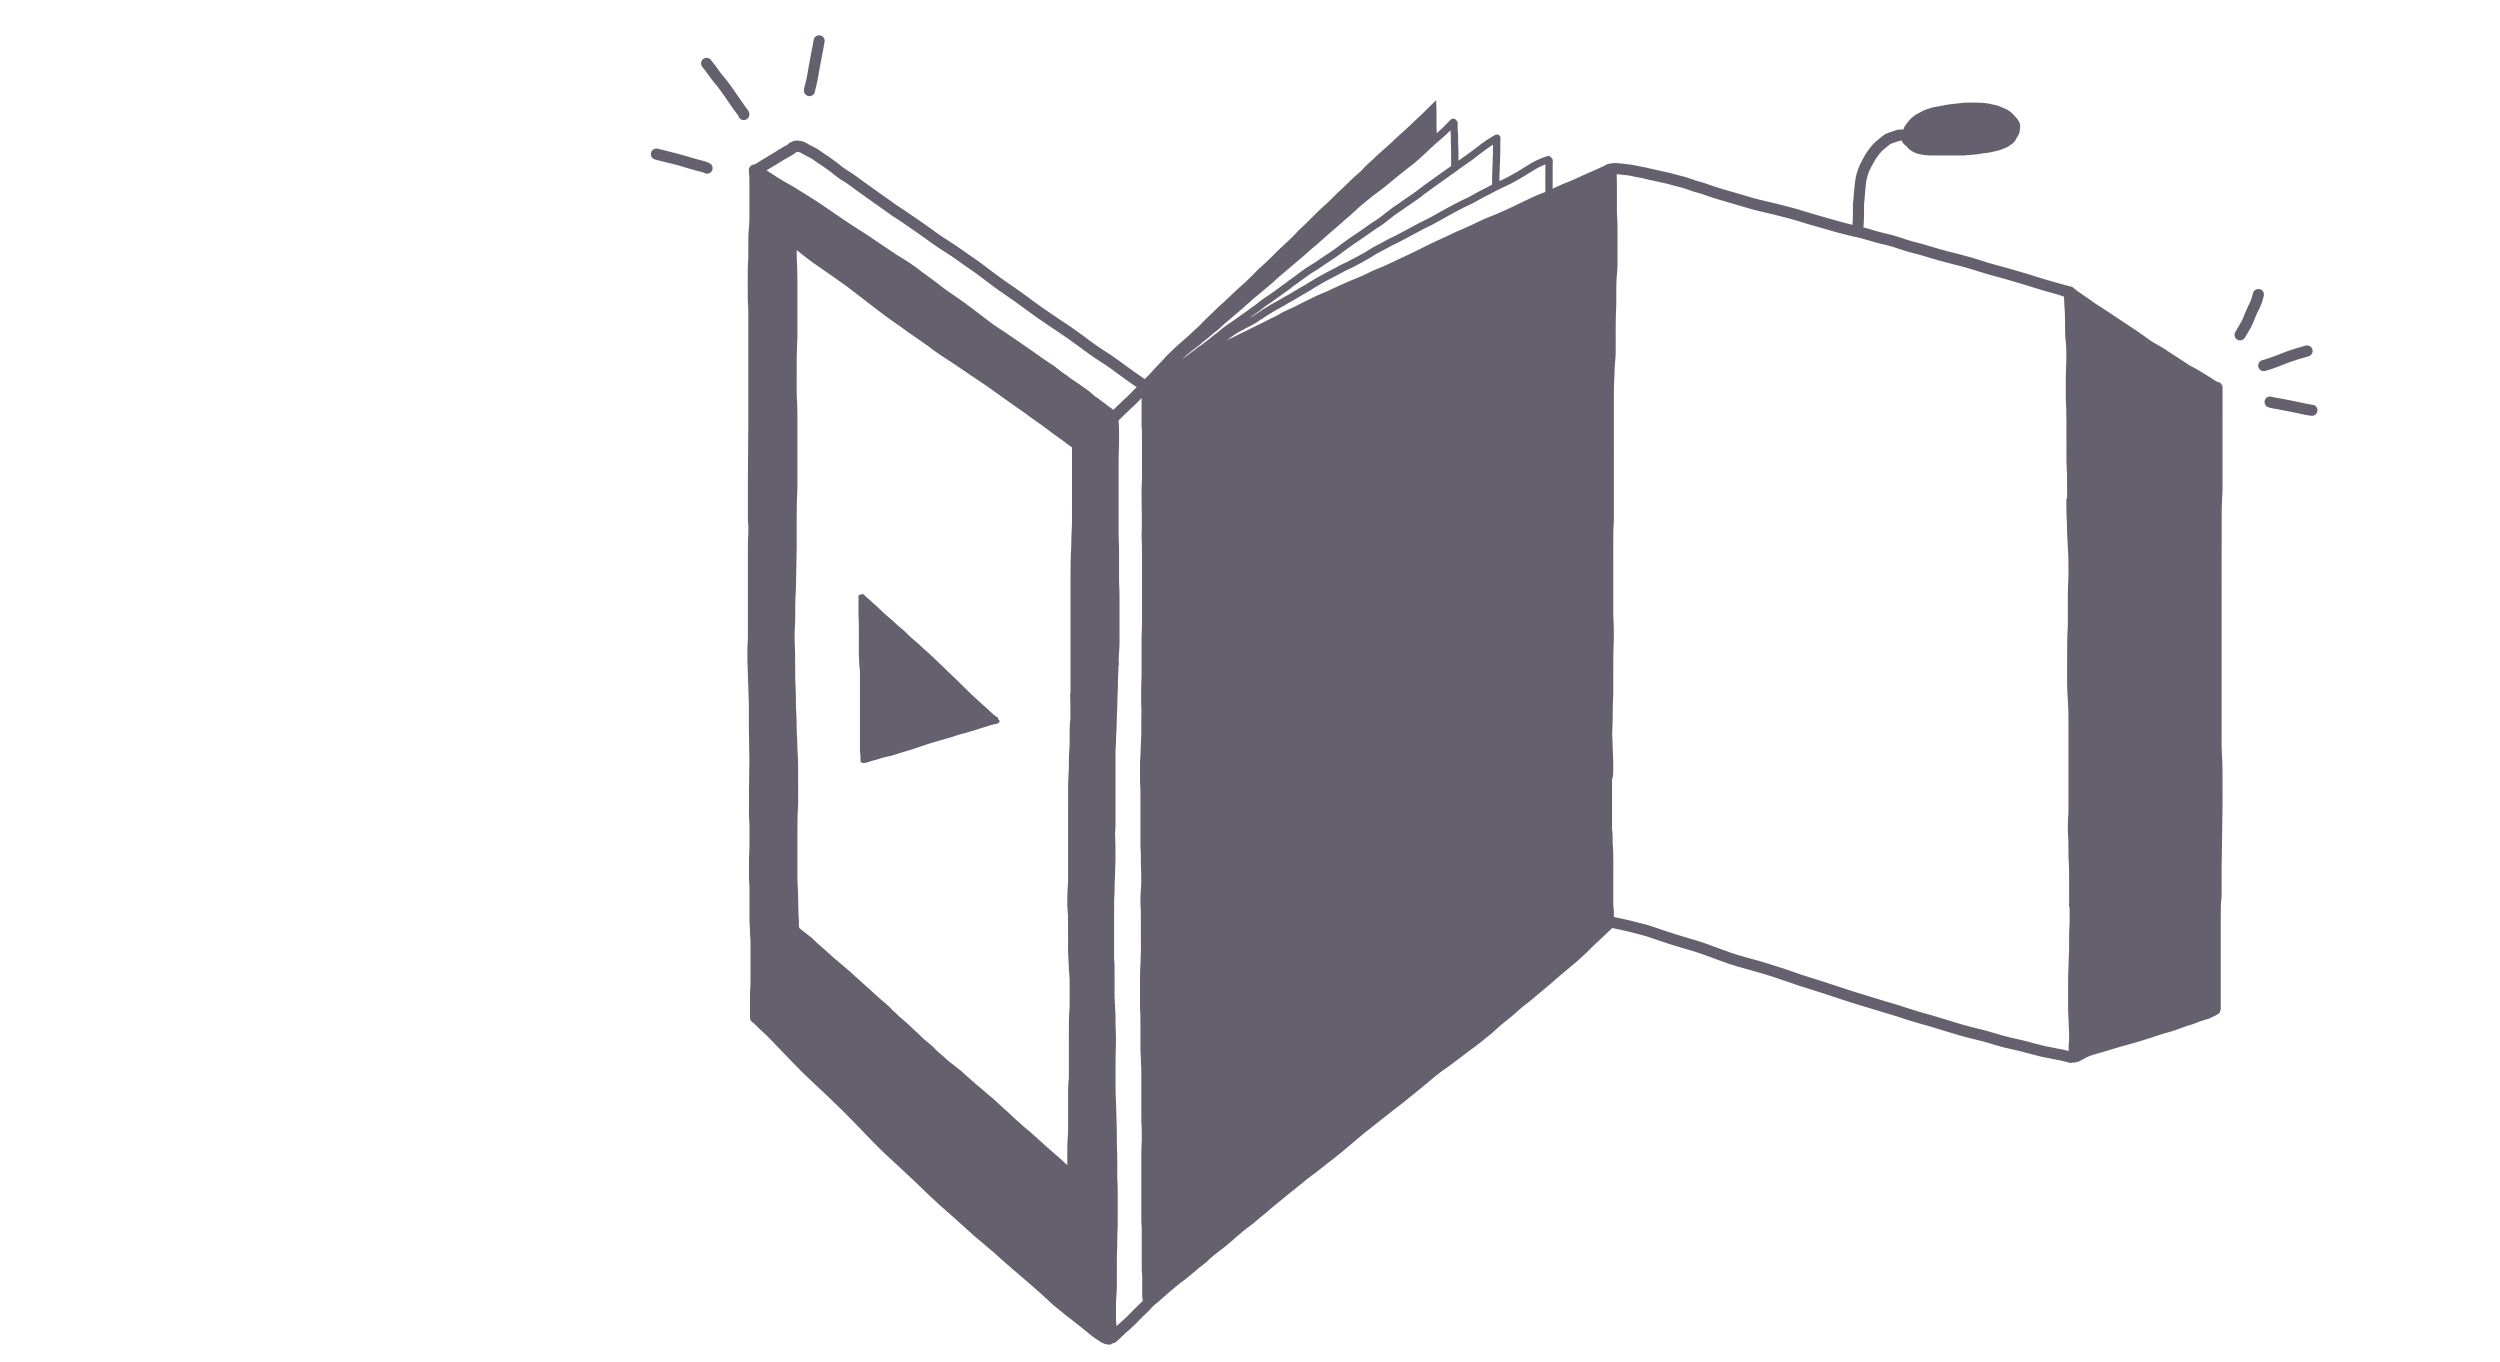 <?xml version="1.0" encoding="UTF-8"?> <svg xmlns="http://www.w3.org/2000/svg" height="540" viewBox="0 0 991 540" width="991"><path d="m311.291 25.73.006.012c.006.538.014.946.032 1.326.055 1.042.084 1.913.093 2.738.012 1.123.012 2.243.012 3.366v2.799c0 .096-.003.191-.006.284v.069c-.003.168-.003.336.006.504.006.119.017.237.029.362.012.096.02.185.026.278.035.486.046.918.029 1.323.78-.674 1.539-1.34 2.267-2.043.452-.437.951-.944 1.522-1.551.557-.593 1.122-1.169 1.728-1.76.275-.269.644-.42 1.029-.42.388 0 .751.151 1.02.42.084.087.154.177.212.275.359.287.557.695.539 1.12l-.003.124c-.02.425-.038.848-.038 1.276-.006.342.014.686.035 1.042l.012.179c.012.269.035.538.058.808.032.336.058.669.072 1.007.02.611.032 1.279.038 2.043l-.003.515c-.003.535-.003 1.016.026 1.511.043.729.072 1.369.084 1.96.017 1.007.014 2.029.012 3.019v.906l-.02.478.568-.402.235-.162.855-.593.07-.046c.818-.567 1.838-1.271 2.78-1.983l.081-.061c1.464-1.129 2.977-2.298 4.523-3.436l.458-.339c.6-.443 1.281-.949 1.969-1.395.745-.48 1.571-.975 2.601-1.557.049-.026.101-.052.148-.075.264-.226.6-.35.948-.35.391 0 .797.182 1.084.489.258.275.388.617.362.958-.084 1.224-.081 2.469-.075 3.673v.061c.006 1.12.012 2.281-.055 3.43-.038.683-.049 1.357-.055 1.922-.003.414-.029.831-.052 1.201l-.003.061c-.014.223-.026.449-.035.674-.014.284-.014.567-.014.851v.084c-.003.31-.003.628-.023.941l-.026.373c-.032.486-.061.944-.072 1.404-.017.735-.017 1.476-.014 2.194l-.017.162.473-.214c.876-.394 1.864-.839 2.789-1.334l.148-.081.093-.052c1.136-.611 2.421-1.305 3.621-2.017.861-.515 1.728-1.059 2.543-1.572.38-.24.76-.478 1.177-.738 1.183-.738 2.409-1.502 3.705-2.116 1.458-.698 2.946-1.294 4.421-1.774.128-.043.258-.064.388-.064.528 0 1.047.327 1.293.816.371.289.568.7.542 1.12-.081 1.19-.075 2.42-.072 3.502v.11l.003.865v5.659l-.017.915.487-.229.896-.417.928-.428c1.357-.631 2.763-1.193 4.12-1.734l.777-.307c1.27-.553 2.56-1.143 3.827-1.719l.177-.081.084-.041c1.618-.738 3.45-1.575 5.259-2.324.974-.423 1.957-.877 2.806-1.271.368-.174.742-.344 1.113-.512l.148-.067c.455-.35.919-.579 1.415-.7.278-.064.557-.101.861-.139.119-.017.235-.038.374-.067.357-.064.725-.133 1.116-.133.351.003.702.006 1.052.017 1.078.032 2.131.171 3.111.318l.516.061c.678.078 1.287.151 1.899.249.568.069 1.209.148 1.824.304.678.168 1.38.298 1.997.414.252.046.504.096.757.145.2.038.4.072.6.101l.055.009c.299.049.606.098.899.174.2.046.4.098.6.151l.177.043.42.104c.197.046.394.098.589.148.331.084.658.168.989.237.206.046.412.087.62.127.258.049.519.098.774.162.203.046.406.09.609.133.307.064.618.13.922.211.577.145 1.131.266 1.653.359 1.238.226 2.467.564 3.693.903.852.237 1.69.466 2.54.663.89.203 1.858.475 2.963.828l.223.069.046.014c.464.145.939.292 1.397.475l.067.026c.458.179.974.382 1.49.544.42.127.864.24 1.357.365.568.142 1.154.289 1.713.489l.386.139.145.052c.644.232 1.284.463 1.934.683 1.673.57 3.456 1.166 5.227 1.673l1.139.324c1.403.397 2.856.805 4.285 1.239.986.295 1.971.585 2.96.874l.452.133c.78.229 1.56.457 2.34.695 2.198.66 4.468 1.178 6.662 1.682l.119.026c1.508.347 3.064.703 4.584 1.103.803.214 1.606.42 2.409.625 1.455.37 2.766.709 4.085 1.08 1.2.336 2.406.718 3.58 1.088l.241.075c.806.255 1.612.509 2.424.75 1.241.368 2.487.721 3.737 1.071l.635.182c.557.156 1.116.315 1.673.478 2.166.619 4.34 1.221 6.465 1.792 1.128.301 2.29.596 3.453.883.142-1.919.159-3.853.165-5.667v-1.858c-.003-.313-.006-.637.023-.952.023-.263.055-.524.087-.787.035-.304.072-.608.099-.912.035-.42.052-.839.07-1.256l.006-.104c.02-.492.078-.987.133-1.467.043-.368.087-.738.113-1.111.046-.637.125-1.279.2-1.905.038-.31.075-.619.107-.929.252-2.313.91-4.643 1.957-6.921.307-.672.664-1.331 1.009-1.971.142-.261.287-.524.426-.79.455-.863 1.015-1.76 1.708-2.744.365-.521.78-1.065 1.264-1.664l.104-.13c.273-.342.557-.692.876-1.004.678-.666 1.47-1.352 2.49-2.162.177-.139.348-.281.522-.423.612-.507 1.247-1.028 1.986-1.372.652-.301 1.345-.524 2.015-.741.354-.116.707-.229 1.055-.356l.101-.035c.435-.159.884-.321 1.339-.402.383-.067.829-.136 1.281-.136h.09c.226.003.446.017.67.032.075.006.148.012.22.017.107-.295.217-.599.365-.894.139-.281.325-.553.513-.825.467-.677.983-1.392 1.563-2.026.391-.428.864-.926 1.412-1.357l.226-.179c.284-.226.577-.463.884-.654.209-.13.446-.252.751-.385.432-.2.852-.437 1.264-.666.597-.339 1.218-.686 1.879-.923.562-.203 1.145-.382 1.705-.553l.397-.122c.406-.124.861-.263 1.316-.356.429-.084.855-.142 1.247-.188.568-.093 1.142-.214 1.696-.33.638-.133 1.296-.272 1.951-.368.255-.035.51-.078.765-.119.502-.084 1.018-.168 1.528-.214.574-.046 1.148-.101 1.719-.168.835-.11 1.829-.237 2.867-.327.609-.055 1.209-.064 1.664-.064.29 0 .583.003.87.009.249.003.496.006.742.006h.661c2.108.003 4.285.006 6.375.486.296.069.594.139.887.217.238.038.473.081.707.133.122.029.246.055.371.081.362.075.736.153 1.087.281.6.217 1.348.486 2.021.828l.368.142c1.281.509 2.25 1.074 3.05 1.777.478.417.902.897 1.31 1.363.145.162.29.324.438.486.922 1.013 1.774 2.136 1.757 3.491-.006.333-.029.68-.07 1.028l-.029.24c-.052.452-.104.915-.232 1.355-.136.466-.351.946-.647 1.427l-.159.255c-.116.188-.235.376-.342.57l-.119.226c-.113.214-.232.437-.365.648-.258.411-.49.689-.748.903-.258.217-.522.414-.754.57l.067-.041c-.374.287-.82.619-1.299.915-.548.336-1.165.573-1.71.781l-.116.049c-.56.249-1.136.504-1.737.657-.267.067-.536.127-.806.185-.357.078-.725.159-1.081.261-.675.194-1.435.362-2.256.501-.597.101-1.209.165-1.797.226-.232.023-.464.049-.693.075-.151.026-.299.055-.446.084-.22.043-.441.087-.661.122-.475.069-.951.124-1.426.182l-.145.017-.049.006c-.69.081-1.406.165-2.116.208-.4.023-.8.061-1.197.101-.606.058-1.235.122-1.855.122h-5.511c-1.189 0-2.38 0-3.572-.003-.386 0-.774 0-1.163.003h-.049c-.316 0-.635.003-.951.003-1.426 0-2.946-.032-4.418-.255-1.171-.174-2.406-.411-3.502-.955-.313-.159-.62-.321-.931-.492-.331-.182-.632-.42-.936-.663-.238-.177-.481-.362-.687-.59-.226-.255-.412-.504-.562-.758-.087-.055-.171-.116-.267-.185-.322-.232-.629-.452-.873-.764-.273-.347-.574-.758-.681-1.213-.148-.009-.296-.014-.444-.014-.067 0-.13 0-.197.003-.522.119-1.038.301-1.537.475l-.328.116c-.252.087-.504.168-.76.249-.296.096-.591.191-.884.295-.261.13-.504.275-.731.431-.725.588-1.444 1.187-2.166 1.8-.423.359-.864.729-1.238 1.146-.29.321-.562.654-.818.97-.902 1.213-1.583 2.249-2.137 3.256-.562 1.025-1.157 2.122-1.687 3.271-.574 1.453-.986 2.918-1.223 4.353-.026.234-.058.469-.087.706-.052.414-.107.828-.148 1.245-.029.284-.052.567-.075.854-.041.454-.078.909-.133 1.36-.07.602-.104 1.21-.136 1.8l-.012.234c-.026.428-.075.863-.122 1.282-.049.42-.099.854-.122 1.282-.029.504-.023 1.019-.014 1.517.003.223.006.446.006.666-.003.773-.003 1.546-.012 2.316-.012 1.392-.087 2.906-.238 4.753.638.153 1.183.298 1.71.454.444.13.89.266 1.334.399.594.182 1.189.362 1.789.533l.09.026.072.02c1.061.304 2.16.617 3.262.857 1.003.22 1.997.457 3.038.729 1.322.339 2.638.781 3.911 1.21l.093.032c.609.206 1.218.414 1.829.611 1.305.417 2.374.721 3.366.964.98.237 2.026.495 3.038.784 1.255.356 2.528.744 3.757 1.12l.075.023c.858.263 1.719.527 2.58.781 2.27.672 4.563 1.239 6.503 1.705.562.133 1.131.287 1.684.437l.209.055c.365.101.731.2 1.099.295 1.105.289 2.206.596 3.308.9 1.455.408 2.914.877 4.323 1.334.699.226 1.4.452 2.102.672 2.116.663 4.308 1.23 6.43 1.777l.078.02.081.02c1.377.356 2.786.781 4.027 1.158l.275.084c.707.211 1.418.425 2.131.631l.939.263c.719.2 1.421.397 2.113.617.522.165 1.044.333 1.574.504.519.168 1.035.336 1.554.498 2.514.796 4.578 1.41 6.503 1.933 1.905.515 6.68 1.913 6.845 1.913.56 0 1.041.2 1.566.648.359.307.716.614 1.078.915.838.619 1.719 1.207 2.569 1.774l-.003.003.052.032c.783.521 1.592 1.059 2.363 1.624.174.124.345.252.516.379l.157.113.067.049c.638.469 1.299.955 1.971 1.398.62.405 1.247.796 1.876 1.187l.316.197.615.385c1.238.779 2.47 1.615 3.662 2.423l.041.029.362.243c.446.304.893.608 1.342.906l1.426.955c1.458.978 2.774 1.858 4.108 2.727l.194.124.087.055c1.693 1.1 3.447 2.24 5.091 3.479.905.677 1.728 1.274 2.516 1.815.867.593 1.739 1.091 2.482 1.499l.055.032c.87.48 1.766.975 2.618 1.522l.313.197c.342.217.707.446 1.049.689l.09.061c.377.266.745.527 1.128.755.826.492 1.641 1.036 2.461 1.589l.145.096c.333.223.673.44 1.009.654l.093.058c.377.24.751.48 1.119.732.765.521 1.513 1.016 2.227 1.476.583.373 1.264.802 2.009 1.169.739.37 1.406.706 2.053 1.12.565.359 1.177.727 1.87 1.126.597.342 1.215.724 1.89 1.166.191.124.386.243.58.359l.119.072.052.032c.287.174.583.35.858.544l.29.206c.348.249.704.504 1.087.698.342.171.673.362 1.006.562 1.139.084 2.058 1.074 2.058 2.208-.012 5.436-.009 10.877-.009 16.316v24.267c0 .845-.055 1.693-.11 2.512-.026.365-.049.729-.07 1.097-.139 2.564-.157 5.062-.162 8.064-.014 6.773-.012 13.549-.009 20.322l.003 8.128v56.581c0 .628-.006 1.256-.009 1.884v.043c-.017 1.965-.032 3.997.113 5.986.197 2.686.223 5.326.235 7.795.017 3.384.017 6.764.017 10.191l-.009 3.178s-.264 19.535-.304 20.84c-.058 1.867-.052 3.757-.046 5.586l.003 1.586v6.139c.003.472.009.961-.035 1.439-.029.324-.058.645-.093.967-.075.761-.159 1.621-.183 2.457-.029.978-.032 1.968-.035 2.929v.188l-.003.188c-.006 2.955-.006 5.91-.003 8.869l-0 16.527c-0.0.078-0.0.158-0.0.24l-.001 3.237c-0.0.109-0.0.218-0.0.327l-.001 2.3c-0.0.107-0.0.214-0.0.32l-.001 1.793c-0.0.092-0.0.182-0.0.27l-.001 1.374c-0.0.063-0.0.123-0.0.18l-.001.714c-0.0.04-0.0.067-0.0.078v.13c-.003.266-.003.53.003.793l.029.136.038.171-.038.127c-.026.09-.055.177-.075.269-.017.078-.035.162-.049.243-.017.09-.035.179-.058.269l-.038.153c-.023.093-.046.182-.072.275-.029.104-.07.203-.11.304-.177.162-.357.327-.542.48-.151.113-.302.22-.455.321l-.064.041c-.235.145-.487.278-.707.388-.255.13-.513.252-.774.37-.229.107-.458.214-.684.324-.174.09-.765.408-.765.408s-.197.056-.423.12l-.229.066c-.15.044-.288.085-.364.109-.4.13-.803.255-1.215.382-.794.243-1.615.495-2.4.81-.806.342-1.597.669-2.412.918-.273.084-.542.165-.815.243l-.188.055-.107.032c-.365.107-.733.211-1.096.327-.82.261-1.629.576-2.424.889-.638.249-1.36.533-2.076.773-.977.33-1.986.605-2.96.874l-.119.032c-.571.156-1.145.313-1.716.483-.977.284-1.954.619-2.902.944l-.107.038c-.568.194-1.134.388-1.705.573-.649.217-1.305.417-1.96.617l-.238.075-.948.289c-.342.107-.681.214-1.02.324-.623.197-1.27.402-1.916.588-1.035.295-2.067.576-3.105.86l-.504.136c-.867.24-1.734.478-2.598.721-1.461.417-2.943.871-4.395 1.317-.638.197-1.273.391-1.905.582-.968.292-2.111.634-3.259.946-1.174.324-2.067.611-2.888.938-.989.443-1.937.97-2.853 1.479-.284.156-.568.315-.852.469-.345.191-.728.287-1.136.287-.31.156-.638.237-.977.237-.136 0-.273-.014-.403-.043-.258.113-.533.168-.847.168-.194 0-.397-.02-.626-.061-.232-.041-.452-.136-.655-.229-.215-.069-.438-.133-.655-.185-.238-.026-.47-.055-.702-.113-.171-.041-.336-.09-.502-.142l-.142-.046c-.159-.049-.322-.084-.493-.122l-.061-.014c-.072-.014-.145-.029-.217-.049l-.241-.061c-.116-.035-.229-.064-.345-.09-.331-.038-.684-.084-1.038-.148-.148-.032-.299-.069-.444-.107l-.087-.023c-.067-.017-.133-.035-.2-.049-.287-.032-.623-.075-.945-.151-.128-.029-.258-.064-.386-.098-.171-.049-.345-.096-.522-.13-.307-.041-.713-.096-1.128-.177-.104-.02-.212-.043-.316-.067l-.168-.035c-.264-.061-.531-.116-.8-.159-.884-.148-1.771-.388-2.554-.599l-.606-.162c-.371-.098-.742-.191-1.113-.284-.551-.136-1.102-.275-1.65-.431-1.855-.533-3.772-.984-5.462-1.386-.667-.156-1.336-.304-2.006-.452l-.052-.012c-1.177-.261-2.392-.53-3.575-.854-1.11-.301-2.227-.643-3.308-.973v-.006l-.078-.017c-.954-.292-1.937-.593-2.914-.868-1.223-.342-2.467-.643-3.67-.932l-.07-.017c-.835-.2-1.67-.402-2.502-.619-1.667-.431-3.862-1.016-6.048-1.687-1.142-.35-2.287-.698-3.433-1.045l-.754-.229-1.87-.567-1.638-.498-1.71-.521c-.658-.2-1.336-.385-1.995-.564l-.119-.032-.302-.081c-.249-.069-.504-.139-.754-.211-1.835-.509-3.786-1.091-6.146-1.829-.896-.281-1.797-.585-2.673-.877l-.067-.023-.449-.153c-1.02-.342-2.067-.66-3.137-.981l-.104-.032-1.409-.42-.728-.214c-1.574-.469-2.995-.889-4.412-1.334-2.534-.799-4.633-1.439-6.613-2.017-1.789-.521-3.635-1.126-5.265-1.659l-1.189-.391c-1.226-.399-2.447-.805-3.667-1.21l-.072-.023c-.986-.33-1.971-.657-2.96-.981-2.673-.874-4.865-1.572-6.903-2.194l-.638-.191c-.861-.261-1.751-.527-2.618-.831-1.078-.376-2.157-.753-3.238-1.126-2.902-1.001-5.134-1.751-7.242-2.434-2.267-.735-4.526-1.392-6.83-2.055-1.412-.405-2.83-.799-4.247-1.19l-.649-.182c-.638-.177-1.273-.353-1.911-.533-2.27-.64-4.462-1.412-6.306-2.084-.994-.362-1.986-.732-2.989-1.106-1.247-.466-2.496-.932-3.749-1.384-1.035-.37-2.319-.831-3.58-1.23-.913-.289-1.853-.562-2.757-.828l-.113-.032-.461-.136-1.107-.321-.212-.061c-1.719-.501-3.499-1.019-5.236-1.563-1.412-.443-2.867-.944-4.152-1.389-.823-.284-1.647-.57-2.473-.845-.345-.116-.687-.234-1.032-.353-.76-.263-1.545-.535-2.342-.764-.702-.203-1.421-.391-2.116-.57l-.13-.032-.806-.211-.319-.084c-2.003-.521-4.273-1.114-6.491-1.598-1.11-.24-2.198-.475-3.288-.677l-.119-.029-.072.069-.139.127c-.618.582-1.226 1.166-1.835 1.757l-.174.165c-.655.634-1.331 1.285-2.006 1.913l-.612.567-.128.122c-.406.379-.812.758-1.226 1.129-.71.64-1.374 1.285-1.87 1.777-.287.284-.571.57-.855.86l-.133.136c-.328.336-.658.669-.992.999-.67.663-1.342 1.276-1.966 1.841l-.661.596-.223.203c-.365.333-.731.663-1.102.993-.232.206-.473.402-.716.599l-.064.055-.261.211c-.357.292-.71.593-1.061.894-.386.333-.771.66-1.16.987l-.035.032-.82.695c-.339.289-.684.579-1.038.868-.136.11-.275.223-.412.333l-.133.104c-.154.124-.304.246-.455.373l-.49.408c-.525.44-1.038.868-1.537 1.317l-.368.33c-.536.489-1.093.993-1.664 1.47-.591.501-1.186.999-1.783 1.496l-.328.275-.42.35-.27.223c-.446.368-.893.735-1.331 1.117-.397.347-.806.683-1.212 1.022l-.081.064-.035.029c-.255.208-.51.417-.762.631-.258.214-.513.431-.768.648l-.223.188c-.345.292-.693.585-1.044.871-.255.208-.513.414-.748.596-.82.614-1.508 1.135-2.195 1.696-.322.266-.644.538-.96.81-.258.223-.51.452-.765.686l-.252.232c-.699.631-1.331 1.201-1.995 1.76-.359.304-.725.599-1.09.894l-.113.09c-.278.223-.557.446-.832.674-.13.107-.261.217-.388.327l-.293.246c-.148.122-.302.24-.455.359l-.148.09.058-.02-.075.055-.104.081c-.325.249-.649.501-.96.761-.348.289-.684.59-1.02.891l-.357.315c-.528.469-1.087.967-1.606 1.47-.188.182-.377.362-.568.538l-.232.191-.229.191c-1.412 1.166-2.685 2.214-3.983 3.233-.368.287-.739.573-1.107.865l-.194.151-.041.032c-.31.243-.62.489-.934.732-.545.402-1.093.796-1.644 1.19l-.974.7c-.803.582-1.612 1.195-2.473 1.87l-.087.069-.18.139-.212.165-1.136.874c-.728.55-1.467 1.091-2.203 1.632-.319.237-.638.48-.968.732-.391.301-.847.648-1.302.97-.333.237-.673.472-1.015.706l-.113.081c-.391.269-.786.541-1.171.822-.757.556-1.493 1.12-2.192 1.673-.873.695-1.766 1.456-2.482 2.07l-.148.124c-.554.469-1.107.938-1.67 1.401-.415.339-.826.683-1.238 1.028l-.162.133c-.304.258-.609.512-.934.781-.67.556-1.342 1.091-2.148 1.722-.432.342-.858.692-1.308 1.059l-.13.107c-.336.275-.673.553-1.012.825-.244.197-.487.397-.731.599l-.125.104-.278.232c-.449.37-.905.732-1.363 1.088l-1.116.851-.235.177c-.586.443-1.168.889-1.745 1.334-.536.408-1.061.825-1.589 1.245l-.11.087c-.435.344-.87.692-1.31 1.033-.496.373-.98.758-1.461 1.146l-.197.153-.464.37c-.4.315-.797.634-1.194.952l-.203.159c-.325.263-.652.524-.977.781-.423.339-.852.674-1.316 1.036l-.223.177-.171.133c-.188.145-.377.292-.562.44l-.417.327c-.197.153-.391.304-.586.457l-.412.324c-.267.206-.536.414-.794.628-1.218 1.01-2.427 2.046-3.598 3.048l-1.099.944c-.531.452-1.064.894-1.612 1.349l-.568.475-.594.495c-.536.452-1.07.9-1.612 1.34-1.194.967-2.554 2.049-4.154 3.308l-.542.411-.128.098-.119.09c-.232.179-.467.359-.699.541-.333.258-.658.518-.986.779l-.444.356c-.197.151-.394.301-.58.446-.351.269-.696.55-1.038.828l-.47.379-.113.087c-.151.119-.302.232-.47.33l.151-.081c-.122.093-.241.185-.368.287l-.133.104-.284.223-.328.234-.209.151c-.565.408-1.145.825-1.725 1.265-.331.252-.707.538-1.067.839-.209.174-.415.35-.62.527l-.212.179c-.136.116-.273.232-.409.347-.212.177-.426.347-.641.518l-.07.058-.087.064-.313.252-.693.55-.113.09-.406.321c-.383.301-.76.608-1.134.918l-.157.13-.052.043c-.302.24-.6.483-.916.706l.084-.032c-.681.521-1.351 1.051-2.018 1.586-.374.301-.739.608-1.105.92l-.128.107-.673.57c-.209.177-.42.344-.635.515-.154.119-.307.24-.458.365-.27.223-.536.446-.803.666l-.197.165c-.27.223-.542.443-.812.66-.374.301-.748.602-1.11.912-.154.133-.304.263-.458.397l-.119.104-.186.165-.258.226-.354.315-.061.052-.049.046c-.183.162-.362.324-.551.478-.56.469-1.134.926-1.699 1.375l-.104.084-.159.127c-.812.643-1.409 1.138-1.94 1.606-.101.087-.197.177-.296.269l-.049.043c-.174.159-.348.315-.531.463-.331.272-.664.538-1.023.816l-.554.425c-.307.237-.626.469-.954.709l-.061.043c-.574.42-1.223.897-1.829 1.41-.435.368-.858.747-1.284 1.129l-.078.072c-.316.284-.649.553-1.02.854-.159.127-.322.258-.478.388-.426.353-.844.735-1.238 1.097l-.093.087c-.264.24-.533.466-.803.692l-.046.041c-.159.133-.319.266-.478.405l-.525.446-.748.643c-.174.148-.357.289-.545.437l-.174.136-.647.509c-.907.663-1.676 1.25-2.348 1.803l-.244.185c-.351.266-.696.53-1.035.805-.473.388-.916.773-1.316 1.149l-.623.579-.615.576c-.417.385-.873.75-1.238 1.045l-.116.093c-.589.437-1.221.912-1.835 1.412-.22.177-.438.379-.612.541l-.159.148c-.354.321-.722.637-1.099.932-.258.197-.513.399-.762.605l-.29.249-.096.081c-.145.124-.29.249-.438.37-.145.122-.293.24-.441.356-.148.119-.296.234-.441.356l-.101.09c-.307.255-.615.509-.925.761l-.212.168-.238.191-.22.153-.22.153c-.249.171-.496.344-.739.521-.212.171-.426.339-.641.504-.458.365-.905.738-1.351 1.114l-.162.139-.148.124c-.281.237-.562.475-.847.706-.444.365-.881.738-1.322 1.109l-.217.185-.229.197-.765.651c-.374.318-.745.66-1.102.987-.516.478-.913.839-1.342 1.19-.386.318-.765.643-1.139.975-.371.324-.733.602-1.165.932l-.328.263-.168.133c-.183.301-.435.553-.728.729-.09.133-.183.255-.275.362-.432.48-.936 1.033-1.467 1.537l-.383.353-.165.153c-.261.24-.522.48-.777.729-.699.672-1.267 1.233-1.739 1.716-.304.31-.6.625-.902.949-.244.258-.487.518-.733.773-.267.275-.568.541-.835.776-.168.148-.339.298-.504.454s-.331.315-.493.478l-.043.041-.043.041-.043.043c-.209.203-.426.414-.647.605-.223.194-.446.382-.675.567l-.081.069c-.226.185-.455.376-.675.567-.496.434-.939.874-1.47 1.401l-.081.081c-.623.617-1.328 1.311-2.047 1.931-.475.402-.922.605-1.4.637-.345.298-.919.596-1.418.596-.043 0-.09 0-.13-.006-.209-.026-.415-.052-.67-.093-.29-.026-.649-.061-.965-.179-.246-.093-.49-.197-.777-.321l-.078-.038-.052-.023-.331-.145c-.38-.162-.722-.411-1.026-.628-.174-.127-.351-.255-.533-.37-.838-.521-1.566-1.016-2.227-1.511-.548-.408-1.099-.874-1.583-1.285l-.064-.052c-.42-.359-.858-.727-1.284-1.074l-.046-.023c-.461-.362-.913-.729-1.368-1.1l-.119-.096-.649-.524-.119-.096-.139-.104c-.423-.321-.858-.651-1.29-1.004l-.597-.483c-.264-.211-.528-.425-.791-.637l-.507-.382c-.403-.301-.806-.605-1.206-.915-.481-.368-.951-.753-1.418-1.135l-.174-.139-.197-.162-.359-.289c-.351-.284-.699-.567-1.047-.857l-.18-.148c-.246-.206-.496-.411-.748-.614-.165-.136-.333-.266-.502-.399-.528-.42-1-.802-1.458-1.213-.568-.521-1.131-1.051-1.693-1.58-.745-.706-1.615-1.522-2.473-2.278-.6-.53-1.2-1.065-1.812-1.612l-.113-.098c-1-.897-1.902-1.702-2.835-2.501-.49-.42-.977-.839-1.464-1.262l-.261-.223c-.867-.753-1.893-1.635-2.917-2.486-.762-.64-1.522-1.302-2.258-1.945l-.206-.179c-.728-.64-1.455-1.276-2.195-1.902-.829-.7-1.67-1.439-2.572-2.252-.252-.232-.504-.463-.76-.703l-.145-.13-.035-.035c-.551-.512-1.012-.935-1.467-1.326-.974-.831-1.954-1.659-2.934-2.486l-.351-.298c-.71-.599-1.421-1.198-2.131-1.8-.22-.188-.446-.376-.675-.562l-.18-.151-.099-.078c-.383-.313-.96-.781-1.476-1.236-.954-.854-1.896-1.719-2.609-2.376-1.826-1.696-3.366-3.091-4.85-4.391l-1.603-1.401-.058-.055c-2.685-2.345-5.729-5.002-8.529-7.693l-.647-.622-.359-.347c-1.357-1.302-2.711-2.608-4.059-3.919-.881-.86-1.815-1.728-2.638-2.495l-.081-.078-.09-.081c-.71-.663-1.421-1.326-2.122-1.994-1.363-1.302-2.748-2.564-4.088-3.786l-.064-.061-.055-.049-.046-.041-.052-.046c-1.858-1.699-3.783-3.456-5.61-5.271-2.038-2.032-4.07-4.154-6.036-6.206l-.087-.09c-1.267-1.326-2.54-2.654-3.821-3.965-2.89-2.97-6.068-6.107-10.002-9.882-1.038-.999-2.111-2.003-3.148-2.973l-.11-.101-.232-.217-.072-.064-.067-.064-.049-.046-1.412-1.317c-.902-.848-1.803-1.696-2.696-2.55l-.647-.614-.284-.266-.035-.032c-.487-.457-1.006-.944-1.505-1.439-2.177-2.162-4.381-4.457-6.326-6.484l-.122-.127-.362-.376c-1.061-1.111-2.122-2.217-3.192-3.314-.302-.307-.594-.619-.899-.941l-.07-.072-.162-.168c-.415-.44-.832-.88-1.255-1.314-.931-.949-1.641-1.661-2.311-2.313-.531-.521-1.093-1.033-1.577-1.473-.275-.252-.554-.507-.826-.761-.304-.284-.603-.582-.893-.871l-.128-.124-.116-.116c-.368-.37-.736-.741-1.116-1.097-.099-.093-.171-.177-.226-.261-.861-.33-1.438-1.164-1.438-2.075v-6.038l-.003-1.071v-.084c-.006-1.239-.009-2.515.046-3.789.017-.362.043-.727.072-1.111l.009-.084c.029-.394.072-.99.072-1.534.009-.648.006-1.3.003-2.02v-13.401c0-1.001 0-2.136-.11-3.219l-.032-.284-.006-.067c-.026-.234-.055-.498-.061-.784 0-.379-.003-.764-.012-1.146-.014-.958-.081-1.942-.145-2.868-.052-.712-.046-1.427-.041-2.116l.003-.078v-3.766l.003-1.931c0-1.285 0-2.57-.003-3.858 0-.258.003-.515.006-.799l.003-.09v-.159c.009-1.042.02-2.119-.099-3.172-.07-.495-.11-.854-.11-1.219v-5.069l.009-2.955c.003-.99.046-1.936.096-2.984.043-.915.096-2.055.096-3.161l.003-1.962c0-1.308 0-2.619-.003-3.931l.003-.57-0-.532c-.002-.712-.013-1.483-.095-2.226-.148-1.357-.13-2.747-.116-4.09.006-.423.009-.842.009-1.262l.001-6.681c.01-2.362.144-10.171.142-11.102l.003-.854-0-.214c-.004-.734-.04-3.11-.08-5.596l-.011-.65c-.048-2.928-.099-5.824-.105-6.209l-.001-9.34-.584-17.668v-3.502c0-1.265 0-2.573.134-3.85.064-.593.064-1.187.061-1.763v-29.138c-.003-2.235-.003-4.472.006-6.706v-.524c.006-.912.009-1.855.058-2.779l.026-.353.014-.22.009-.09.009-.148c.032-.365.072-.865.072-1.34l.003-.741c.006-1.028.009-2.087-.101-3.149l-.006-.043c-.038-.263-.09-.625-.09-.973v-8.715l.003-1.994c0-1.329 0-2.657-.003-3.989l.003-1.146c.001-.7.039-6.064.078-11.642l.006-.838c.002-.279.004-.559.006-.838l.006-.834c.034-4.85.066-9.353.071-10.53l.001-.292c-.003-.13-.006-.261-.006-.388v-38.108l.003-1.155v-.11c.003-1.378.009-2.802-.046-4.214-.012-.365-.041-.732-.072-1.143l-.003-.055-.006-.067-.006-.087c-.043-.562-.087-1.143-.087-1.716v-6.649l-.003-1.441v-.2c-.003-1.297-.006-2.637.017-3.98.017-1.019.064-1.98.142-2.932.067-.753.064-1.511.064-2.246l-.003-.411v-1.806c0-1.117 0-2.235.006-3.349 0-.831.006-1.797.049-2.744.014-.365.049-.735.081-1.106l.009-.093.009-.096.012-.101c.043-.449.09-.926.11-1.392.017-.373.046-.747.075-1.135.035-.408.09-1.088.09-1.711l-0-11.669-.003-2.32c-.003-2.017-.023-3.838-.226-5.693-.058-.57.296-1.216.655-1.577.412-.411.977-.648 1.548-.645l.093-.038.072-.029.075-.026c.264-.139.519-.298.791-.469l.041-.026.171-.107.194-.124c.429-.269.858-.541 1.281-.819.832-.547 1.71-1.056 2.485-1.505l.226-.133c.325-.185.647-.373.968-.564.342-.208.687-.42 1.052-.643l.612-.37c.238-.148.475-.301.71-.454.261-.174.525-.344.797-.507.232-.142.464-.284.693-.431l.058-.035c.319-.2.649-.405.98-.59.562-.313 1.131-.608 1.664-.883l.174-.093c.244-.304.554-.643 1.02-.857.203-.096.409-.179.629-.269.252-.13.502-.255.791-.356.217-.081.455-.104.725-.133l.087-.009c.07-.009.136-.014.2-.023.119-.014.235-.023.351-.023.232 0 .458.032.687.096l.087.023.064.017c.374.023.774.055 1.157.156.316.084.612.208.916.339.145.058.391.156.597.287.148.093.302.171.455.252.217.113.423.237.649.376.22.133.438.266.664.382.267.139.536.269.803.402l.125.058c.284.142.574.284.855.434.533.278 1.105.59 1.647.975.125.084.244.171.365.261l.075.055.122.09.075.061c.339.249.661.486.992.7l.302.194.206.127.145.096.055.032.11.072c.362.226.731.46 1.081.703.513.359 1.029.738 1.522 1.106l.626.46.188.139.496.365c.478.344 1.032.75 1.554 1.152.194.151.386.307.583.466l.041.032.093.078.188.153.603.486c.647.478 1.316.932 1.989 1.352.2.124.403.249.644.394.452.269.963.576 1.435.918l.58.42c.983.7 2.134 1.528 3.204 2.339.716.544 1.461 1.071 2.186 1.577l.055.041.052.038.11.078.084.061.113.075.191.136c.51.359 1.023.721 1.525 1.091.876.637 1.818 1.297 2.595 1.838l.209.145c.551.385 1.102.77 1.65 1.158.435.304.867.617 1.299.929l.061.046.206.151.165.119.157.116.116.084.104.075c1.058.77 2.015 1.459 3.009 2.13.423.284.855.559 1.284.831.446.278.922.579 1.377.889.861.585 1.716 1.175 2.566 1.771.429.301.861.593 1.308.894l.229.156c.357.24.713.48 1.067.724.383.266.765.533 1.145.802l.136.096c.406.284.812.567 1.221.848 1.192.808 2.461 1.737 3.302 2.35l.2.145.162.119.275.197c.432.315.864.628 1.296.938 1.673 1.184 3.444 2.327 5.021 3.349 1.951 1.262 3.969 2.567 5.885 3.98 1.02.755 2.105 1.494 3.154 2.208l.061.041.168.116.183.124.052.035c.6.408 1.197.816 1.783 1.233 1.803 1.276 3.569 2.637 5.369 4.035 3.041 2.278 5.598 4.113 8.045 5.772.113.076.227.154.341.231l.684.469c1.023.706 2.014 1.408 2.729 1.916l.435.304c.791.559 1.571 1.146 2.398 1.766l.043.032.104.078.354.266.238.177c.29.22.583.437.876.651 1.658 1.224 3.621 2.654 5.613 3.991 2.256 1.517 4.146 2.799 5.775 3.919.551.376 1.107.744 1.667 1.111l.157.101.275.182.148.098.626.411c.623.42 1.273.874 1.705 1.187l.061.041c.302.214.603.428.907.64 1.937 1.352 3.78 2.727 5.819 4.252 1.661 1.248 3.479 2.512 5.726 3.983.293.194.591.385.89.573l.258.165.081.052.139.09.081.049c.446.284.893.57 1.334.868.977.66 1.913 1.323 2.861 2.029 2.946 2.185 6.207 4.521 10.263 7.352.229-.203.458-.411.678-.628.415-.399.809-.802 1.212-1.23l.29-.307c.331-.347.652-.686.957-1.045l.067-.081c.38-.44.736-.86 1.125-1.256 1.064-1.08 2.015-2.064 2.902-3.013.267-.284.58-.622.884-.996l.18-.217c.032-.041.064-.081.096-.119l.299-.289.299-.292.606-.596c.704-.692 1.58-1.554 2.427-2.347.507-.478 1.023-.941 1.542-1.404.27-.237.542-.475.815-.712l.049-.041.151-.13c.159-.139.319-.275.478-.417.513-.449 1.026-.897 1.539-1.343.502-.431 1.035-.897 1.542-1.395.499-.483 1.003-.964 1.516-1.436.226-.208.458-.417.69-.625.267-.237.533-.478.794-.721.249-.232.49-.472.728-.712.107-.107.217-.217.328-.324l.13-.127.197-.197c.258-.258.51-.518.757-.784.183-.2.42-.457.684-.712.241-.229.475-.46.71-.689.159-.159.325-.313.49-.469l.252-.234c.467-.437.925-.883 1.38-1.329l.104-.101c.481-.472.965-.935 1.452-1.401.206-.197.406-.399.649-.648l.278-.258c.441-.402.884-.805 1.334-1.198.328-.284.647-.579.965-.871l.087-.081.183-.171c.818-.753 1.676-1.566 2.557-2.423 1.038-1.007 1.89-1.806 2.679-2.515.386-.347.774-.692 1.165-1.036.516-.454 1.032-.909 1.542-1.372.823-.747 1.635-1.549 2.351-2.255l.252-.252c.452-.449.899-.915 1.313-1.352.444-.463.902-.912 1.29-1.291l.128-.122c.388-.373.789-.758 1.206-1.114.122-.104.238-.211.357-.318l.058-.055.284-.258c.229-.203.458-.408.684-.617.704-.64 1.397-1.317 2.012-1.916l.618-.602c.513-.495.945-.929 1.325-1.329.072-.075.145-.151.217-.223l.452-.452c.217-.229.438-.454.667-.672.331-.318.67-.625 1.018-.944l.394-.356c.093-.087.18-.171.275-.261.107-.107.215-.208.328-.31.186-.174.374-.344.562-.512l.148-.133c.905-.816 1.76-1.656 2.63-2.515.368-.362.728-.729 1.087-1.1l.101-.107.113-.113c.206-.211.412-.428.615-.648l.154-.162c.174-.188.351-.376.533-.559.542-.553 1.119-1.094 1.679-1.615l.075-.072c.299-.278.594-.556.89-.834.449-.428.928-.886 1.394-1.363l.249-.255.081-.084c.299-.304.591-.608.896-.903l.464-.449.133-.13c.229-.226.461-.449.687-.674.174-.174.345-.347.519-.527.258-.263.516-.527.786-.779l.435-.411.203-.191c.574-.547 1.29-1.224 2.003-1.835.174-.148.342-.304.507-.46l.038-.035.13-.124c.093-.087.186-.171.278-.255l.072-.067c.104-.096.209-.191.313-.287.351-.327.69-.666 1.029-1.004l.261-.258.557-.556.278-.278c.623-.625 1.232-1.236 1.847-1.823.478-.457.968-.906 1.458-1.352l.128-.119c.328-.298.652-.596.977-.9.638-.596 1.252-1.213 1.882-1.844l.241-.24.481-.48c.765-.761 1.595-1.476 2.427-2.194l.139-.122.209-.179.078-.064c.133-.116.264-.229.394-.344.217-.188.423-.397.652-.628l.061-.058c.2-.203.394-.408.589-.614l.093-.096.136-.145c.139-.148.278-.292.417-.437l.043-.043.041-.043c.371-.379.754-.77 1.148-1.138.194-.179.388-.356.583-.535l.188-.171c.206-.185.412-.373.615-.559.441-.402.878-.808 1.308-1.219l.336-.327c.31-.304.632-.619.965-.912l.635-.562c.69-.608 1.403-1.236 2.093-1.87.435-.399.873-.796 1.316-1.187.128-.113.258-.223.388-.333l.116-.098.099-.084c.299-.258.606-.521.896-.796.261-.243.51-.495.762-.755.188-.188.374-.379.562-.564.484-.475.989-.918 1.464-1.326.916-.796 1.844-1.647 2.641-2.385l.432-.394c.29-.269.583-.535.873-.802.307-.287.609-.579.91-.868l.328-.318.484-.466.174-.168c.223-.214.444-.431.67-.643.284-.272.571-.535.861-.799l.104-.096.351-.318c.783-.721 1.702-1.575 2.574-2.466.722-.738 1.508-1.511 2.47-2.431.232-.22.455-.446.707-.698.139-.142.278-.284.42-.423.284-.281.571-.556.861-.836zm-116.707 118.018c-.267.261-.484.489-.684.724-.357.405-.78.793-1.116 1.106l-.041.038-.038.038c-.209.191-.406.391-.603.59-.194.197-.386.391-.589.576-.157.142-.313.278-.484.423-.229.197-.499.431-.731.669l-.212.217c-.383.391-.731.744-1.107 1.085l-.313.275-.075.064c-.264.232-.571.504-.849.793-.13.133-.261.269-.391.405l-.2.208-.148.153-.359.37c-.113.119-.235.229-.4.376l-.055.049c-.194.171-.4.353-.568.55-.043.043-.081.093-.122.145l-.035.043-.096.101c.229 1.783.229 3.583.229 5.326v3.806c0 .764-.041 1.58-.07 2.177-.014.298-.032.596-.043.932-.064 1.624-.064 3.279-.064 4.877v.127l-.003.781v27.544c0 .738.035 1.465.072 2.269l.006.113.032.599c.078 1.656.075 3.334.072 4.958v.191l-.003.999v9.167c0 .596.029 1.195.058 1.725l.006.136.009.113c.02.347.038.698.052 1.048.064 1.63.058 3.265.055 4.848l0 13.199.003.521.003.356c.012 1.288.029 2.892-.084 4.42-.012.151-.02.304-.026.46l-.012.174-.006.09c-.009.24-.02.48-.043.718-.043.478-.087.955-.116 1.436-.006.831-.035 1.615-.07 2.472l-.003.046c.084.24.128.483.128.721 0 .318-.064.617-.188.886-.02.559-.038 1.114-.041 1.676-.006.533-.035 1.08-.07 1.685l-.009.156-.012.211c-.02.336-.038.672-.052 1.007-.029.857-.046 1.769-.055 2.712l-.001 1.163c-.003.591-.013 1.228-.057 1.856-.075 1.039-.113 1.96-.122 2.813l-.006.683v.197c-.006.712-.012 1.45-.061 2.168-.07 1.083-.096 2.11-.116 3.057-.017 1.242-.049 2.223-.099 3.091-.049.938-.07 1.881-.084 2.695-.006.478-.035.964-.072 1.508l-.006.107c-.026.376-.049.753-.07 1.132-.014.411-.017.825-.023 1.274-.006.48-.012.978-.038 1.467l-.046.773-.006.104c-.046.779-.096 1.58-.11 2.373-.009.622-.014 1.239-.017 1.858l-.003.365v.619c-.003 1.557-.003 3.114-.003 4.669v21.251c0 1.03-.009 2.035-.119 3.013 0 .194-.02.376-.064.538.009.379.023.761.043 1.14.116 2.133.13 4.324.133 6.388.003 1.036.003 2.072.003 3.109 0 .724-.038 1.462-.067 2.052l-.014.344c-.012.226-.023.454-.032.68-.009.284-.017.567-.02.854l-.006.156v.174l-.003.168-.003.188c-.012.559-.02 1.14-.055 1.705-.07 1.126-.11 2.11-.133 3.097-.009.452-.014.906-.014 1.378-.003.544-.006 1.088-.02 1.632-.012.518-.038 1.036-.064 1.58l-.009.171c-.026.498-.049.999-.067 1.499-.049 1.592-.049 3.21-.049 4.773l-0 16.367c-0.0.098-.001.203-.003.323l-.003.055v.09c-.006.695-.012 1.41.055 2.116.157 1.638.148 3.297.139 4.897-.003.362-.003.721-.003 1.08.003 1.375.003 2.747.003 4.122l-.003 2.064c0 .431.003.865.009 1.3.003.703.009 1.404-.003 2.098.084.237.125.483.116.735l-.014.408-.009.194-.006.197-.009.182c.072.223.11.446.11.663.012.564.02 1.132.026 1.708.029.269.055.538.081.81.081.958.087 1.986.093 2.738v.064c.009 1.007.006 1.873-.009 2.718l.017.37c.041.871.081 1.745.113 2.619.072 1.936.075 3.667.006 5.297-.07 1.563-.104 3.265-.113 5.358-.003 1.769-.003 3.537-.003 5.303v1.349c0 .599-.003 1.201-.006 1.832v.148c-.014 1.525-.02 3.022.02 4.57.046 1.754.125 3.563.188 5.019l.067 1.661c.038.828.055 1.74.061 2.871.009.973.041 1.957.096 3.1.09 1.786.087 3.638.084 5.126v.165l-.003.944v.689c-.003.851-.003 1.557.035 2.263.064 1.169.101 2.098.113 2.926.026 1.577.026 3.184.026 4.735v.269l-.003 1.039c0 .347 0 .698-.006 1.045v.237c-.006.625-.012 1.271.009 1.919.014.492.041.981.07 1.47l.009.168.012.185c.017.356.035.712.046 1.071.043 1.407.038 2.813.035 4.177l-.003 1.233v9.164l.003.527v.246c.003.344.003.692-.009 1.036-.006.252-.02.501-.035.761l-.003.058-.006.072c-.014.237-.029.475-.038.715-.067 1.56-.072 3.152-.078 4.703l-.003.127v.454c0 .588-.029 1.158-.067 1.844l-.003.049-.017.394c-.014.266-.026.533-.035.799-.02.683-.035 1.476-.043 2.741-.006 1.687-.006 3.372-.006 5.057v3.609c0 .275.003.55.006.839v.139c.006.617.012 1.253-.014 1.89-.006.272-.029.544-.049.813-.014.191-.029.382-.041.585-.009.206-.017.411-.023.631-.009.217-.014.431-.026.648-.02.315-.046.631-.072.949l-.012.151-.009.113c-.032.411-.061.805-.072 1.195-.035 1.187-.032 2.382-.029 3.537v3.633c0 .275 0 .559.032.845.035.258.067.515.084.776.026.344.043.744.052 1.216.354-.327.652-.588.942-.822.533-.425 1.041-.906 1.531-1.369l.041-.041.072-.067.055-.055c.296-.278.644-.605.986-.906.629-.544 1.221-1.166 1.809-1.786l.038-.043.061-.064.043-.043c.307-.327.731-.776 1.142-1.175.206-.2.412-.399.618-.602.386-.379.771-.761 1.171-1.129.702-.643 1.322-1.259 1.899-1.876-.003-.289-.023-.602-.061-.923l-.023-.156c-.052-.295-.104-.602-.104-.912l0-6.282c0-.145.002-.295.006-.465.003-.735.009-1.496-.07-2.243-.012-.124-.026-.249-.043-.376l-.014-.098-.009-.098-.02-.174-.006-.049c-.023-.229-.023-.46-.02-.738l.003-.226v-12.466c.003-1.279.009-2.602-.029-3.925-.012-.397-.041-.79-.07-1.219-.038-.495-.07-.984-.075-1.485-.006-.504-.006-1.007-.006-1.511l.003-.504.003-1.01v-19.349l-.003-.651v-.68l-.003-.13v-.101c-.006-1.679-.012-3.41.061-5.129.014-.307.029-.611.049-.967.029-.562.07-1.259.07-1.948 0-1.025 0-2.049-.009-3.077v-.11c-.006-1.083-.014-2.055-.072-3.016-.009-.168-.026-.339-.041-.507-.026-.287-.049-.559-.052-.834-.003-.373 0-.75 0-1.161.003-.573.009-1.149.014-1.719-.009-.096-.014-.188-.014-.281-.006-.278-.003-.55 0-.854v-8.226c.003-2.261.003-4.521-.003-6.785-.003-1.184-.017-2.732-.133-4.223-.026-.353-.035-.7-.043-1.071v-.064l-.003-.067v-.078l-.003-.142c-.003-.185-.006-.37-.012-.553-.009-.353-.035-.703-.061-1.091l-.006-.124-.006-.064c-.029-.388-.055-.776-.072-1.164-.023-.648-.017-1.294-.012-1.922v-.162c0-.258.003-.509.003-.767v-8.353c0-1.146 0-2.333-.038-3.499-.012-.33-.032-.66-.055-.999l-.009-.148-.006-.096-.003-.052c-.029-.44-.064-.987-.064-1.502l0-10.825c.002-1.2.011-2.421.055-3.633.012-.232.023-.463.035-.698l.012-.232.014-.226v-.049c.038-.634.067-1.164.075-1.711.014-.92.049-1.899.107-2.909.084-1.41.075-2.845.064-4.232v-.124l-.003-.061v-.069c-.006-.538-.009-1.077-.009-1.612 0-2.035 0-4.067-.003-6.099l.003-1.375c.006-1.514.012-3.077-.041-4.646-.012-.356-.032-.712-.052-1.068l-.009-.171-.006-.098-.003-.061c-.029-.507-.064-1.138-.061-1.728l.001-.507c.002-.729.009-1.656.037-2.573.032-.978.119-1.954.206-2.863.104-1.036.084-2.058.061-3.083 0-.116.006-.229.023-.339v-.107c-.003-.865-.009-1.687-.049-2.53-.012-.266-.026-.535-.043-.822l-.006-.116c-.029-.492-.064-1.106-.064-1.69l.003-1.36c.003-1.129.003-2.292-.014-3.479-.009-.657-.046-1.239-.11-1.78-.07-.605-.061-1.216-.049-1.876l.003-.24c0-.136.003-.269.003-.402v-13.204c0-1.56 0-3.123-.003-4.686v-.46c0-.848-.003-1.751-.023-2.634-.012-.434-.038-.868-.067-1.302l-.009-.13c-.026-.423-.061-.949-.064-1.459-.012-1.829-.006-3.661 0-5.488v-.509c0-.709.003-1.418.023-2.125.012-.405.041-.813.07-1.219l.009-.133.009-.122c.038-.507.064-.903.072-1.305.02-.944.043-1.951.11-2.981.035-.538.052-1.077.067-1.624l.006-.116.006-.234.009-.246c.006-.243.014-.486.023-.729.009-.171.017-.344.029-.515l.012-.156c.02-.295.041-.588.049-.883.012-.37.012-.744.009-1.114l-.003-.434v-3.728c0-1.54 0-3.129.07-4.692l-.003-.11c-.012-.232-.023-.46-.035-.689l-.012-.252-.009-.127c-.026-.512-.061-1.149-.061-1.745v-2.229c-.003-1.111-.003-2.22.003-3.378.003-.822.006-1.676.046-2.509.012-.275.026-.547.043-.874.029-.556.072-1.395.072-2.168v-11.23c0-.336-.003-.669-.003-1.019v-.272c-.006-1.291-.012-2.628.046-3.954.012-.226.023-.452.038-.677l.014-.223.006-.124c.029-.457.061-1.028.061-1.56v-26.548l.006-1.363v-.124c.003-1.537.006-3.126-.043-4.698-.006-.148-.012-.295-.017-.443l-.009-.156-.009-.148-.009-.185-.012-.223-.006-.101-.003-.052c-.026-.527-.058-1.12-.055-1.705l.003-.09c.006-.912.012-1.942.072-2.961.015-.267.022-.845.024-1.612l-0-.738c-.002-.869-.009-1.891-.018-2.943l-.006-.634-.006-.635c-.031-2.96-.074-5.777-.074-5.777v-.605c0-.9 0-1.8.009-2.701.009-.799.023-1.74.081-2.674l.009-.142.009-.122c.029-.425.058-.918.058-1.407v-12.929c0-.44.003-.883.003-1.329v-.151c.006-1.441.012-2.935-.041-4.437-.012-.382-.035-.767-.058-1.152l-.009-.101-.006-.127c-.026-.454-.055-.97-.055-1.473v-4.29c0-1.592 0-3.184.006-4.787.003-.373.003-.758.049-1.12zm-136.752-58.563c-.009.651-.017 1.3-.02 1.951-.006.975.049 1.957.101 2.825l.006.127.023.379c.119 2.162.13 4.42.139 6.411l.003.069v.096c.006 2.174.006 4.345.006 6.515v16.142c0 .727-.043 1.47-.084 2.211-.017.289-.032.582-.049.874-.087 1.832-.133 3.792-.148 6.353-.012 3.028-.012 6.058-.006 9.086v3.019c0 1.23.07 2.518.128 3.551l.003.09c.049.894.099 1.818.119 2.729.025 1.079.036 2.153.039 3.32l0 1.2-.001.629v1.056c.003 2.643.003 5.285.003 7.931l-.003 3.962v12.588c0 .926-.006 2.003-.07 3.077-.07 1.268-.113 2.229-.142 3.025-.061 2.084-.067 4.211-.072 6.278l-.003.179c-.006 2.524-.006 5.051 0 7.575l-.001 5.076c-.008.42-.071 3.687-.136 7.103l-.014.733-.014.732c-.065 3.405-.124 6.575-.125 6.816-.003.735-.055 1.52-.099 2.151-.026.428-.055.857-.072 1.282-.046.964-.075 2.049-.096 3.413-.009 1.143-.012 2.284-.014 3.444 0 .897 0 1.797-.009 2.695-.003.674-.049 1.381-.09 1.991l-.003.049c-.029.431-.055.863-.072 1.294-.043.981-.07 1.968-.087 3.109-.017 1.334.046 2.686.099 3.774l.003.052.003.052.003.09c.038.828.075 1.612.087 2.391.046 2.206.052 4.449.052 6.544v1.288c0 1.612 0 3.282.099 4.923.13 2.18.162 4.298.177 6.084.003.246.003.489.003.735v.24c-.003.735-.006 1.398.032 2.078.014.31.032.619.049.929l.02.324c.032.524.061 1.048.084 1.575.049 1.143.078 2.235.093 3.337.006.342.006.686.006 1.03v.064c0 .761 0 1.551.058 2.321.162 2.188.209 4.4.238 6.298.012.669.061 1.349.101 1.948l.009.101c.035.492.07.987.09 1.482.046 1.111.075 2.194.084 3.219.038 3.08.032 6.148.026 9.112v1.398l-.003.084c-.003.741-.003 1.479-.003 2.22l.003.819-0 1.24-.003.824c-.003.585-.043 1.166-.084 1.786l-.009.101-.009.136c-.035.431-.064.865-.084 1.297-.084 1.916-.09 3.876-.093 5.78v.13l-.003.333c-.009 2.379-.009 4.761-.009 7.143v12.362c0 1.091.061 2.22.113 3.216l.009.13.009.165.009.136.009.145c.043.828.09 1.685.104 2.533.041 1.823.165 8.408.188 8.779.009.116.02.232.029.35l.014.133.014.139c.009.084.014.168.023.255l.029.431.006.113c.003.072.009.145.023.22v2.078c0 .049.006.096.017.153 0 .275.017.564.139.816.052.098.154.194.278.261.038.09.087.156.139.194.58.454 1.16.906 1.742 1.357l.594.463.203.165c.478.385.96.77 1.444 1.146l.038.029.51.394c.197.182.388.368.577.553l.235.234c.452.449.922.912 1.403 1.352.383.353.806.709 1.183 1.022l.139.119.403.336c.586.501 1.171 1.022 1.737 1.551 1.081 1.013 2.2 2 3.25 2.915.249.22.51.431.768.645l.07.055.09.075c.258.214.519.428.774.651.194.168.388.336.583.504l.128.11c.336.287.673.573 1.0.863.31.278.629.544.948.81l.081.072.087.072.142.119.142.116.284.24c.197.168.397.33.6.495.412.336.731.596 1.052.891.229.214.452.431.687.654l.11.107c.27.263.542.524.82.779.241.22.484.434.731.648.296.255.594.512.878.781.473.443.963.88 1.438 1.3l.125.107c.516.454 1.02.9 1.505 1.349.464.437.954.86 1.455 1.291.461.394.942.836 1.51 1.395.6.588 1.096 1.045 1.563 1.441l.159.136c.481.408.963.819 1.429 1.242.342.307.704.605 1.076.909l.452.37c.461.376.928.813 1.429 1.329.122.13.241.261.368.402l.067.072.278.298c.244.272.516.518.771.744l.293.249c.174.151.348.298.516.454.136.13.273.263.406.397l.049.052.055.052.209.211c.299.301.533.53.791.758.174.156.359.307.545.454l.215.171c.603.492 1.134.958 1.626 1.427.536.524 1.142 1.039 1.583 1.415.351.301.681.637 1.032.99l.055.055c.136.139.275.281.412.417.241.24.496.475.76.698l.177.148.055.049.046.038c.159.136.325.275.481.423.319.295.623.602.925.909l.157.159c.104.104.209.208.316.313.328.327.655.625 1.081 1.01l.461.417c.212.194.438.373.655.547l.061.046.154.122.325.266.212.174.328.269c.47.388 1.006.828 1.487 1.271.313.289.62.619.893.912l.13.142c.125.13.246.261.371.388.302.307.533.524.748.709.125.104.246.206.371.307.148.122.293.24.432.365.151.13.302.258.455.385l.049.043.049.043c.328.278.623.533.913.802l.528.507c.157.148.322.287.487.425l.157.127c.183.156.362.313.545.475l.043.038c.246.217.496.434.78.657.162.124.331.246.499.365l.072.052.075.052c.09.064.186.13.273.2.151.122.302.243.452.37l.072.061.096.081.075.064.087.072c.27.223.536.446.815.663.368.289.76.57 1.174.865l.087.061.264.185.061.058.093.084c.171.162.342.321.522.489l.11.107.061.058c.215.203.429.408.652.608l.554.489.229.203.148.13c.188.165.374.33.56.498 1.221 1.103 2.128 1.907 2.943 2.605.902.776 1.969 1.687 3.05 2.57.426.35.852.721 1.267 1.085l.046.038.072.064.07.064.067.058c.444.388.945.825 1.458 1.233l.104.084c.215.168.426.339.647.501.629.567 1.235 1.138 1.853 1.719l.061.055.142.136c.548.521 1.189 1.123 1.803 1.667.249.226.499.449.751.669l.142.124.139.122.186.162.331.292.667.585c.533.48 1.078 1.007 1.516 1.43l.058.055c.278.272.56.544.844.813.345.33.707.643 1.113.987l.081.072.038.029.041.035.081.069c.27.229.542.46.809.698.229.208.452.425.673.643l.055.055c.325.321.647.628.992.906.348.272.69.547 1.029.831l.291.24.3.24c.246.197.496.397.736.602.365.315.722.643 1.145 1.033l.107.101.11.101c.299.272.594.544.905.808.849.727 1.725 1.508 2.754 2.457l.693.651c.591.556 1.328 1.25 2.073 1.844.681.55 1.392 1.175 2.232 1.965.261.246.551.486.786.68l.067.058.07.055c.142.116.284.232.42.35.415.353.884.779 1.403 1.268.417.399.861.828 1.325 1.23l.096.084c.226.197.458.402.678.619v-4.038c-.003-1.439-.003-2.967.029-4.428.02-1.03.081-2.075.177-3.112l.014-.127c.032-.336.087-.9.087-1.418v-4.848l-.003-2.13c0-2.13 0-4.258.006-6.385v-1.114l-.003-.09v-.049c-.006-1.563-.014-3.178.11-4.77.029-.353.067-.706.11-1.077.02-.185.038-.368.058-.553.038-.376.035-.755.032-1.12l-.003-.31v-14.941l.003-.446c0-1.8.003-3.601.02-5.401.012-1.114.029-2.304.087-3.462.023-.411.055-.825.093-1.305l.003-.055c.043-.573.096-1.285.101-1.954.012-1.876.009-3.783.003-5.592l-.003-.373-.003-.799c0-.408 0-.819.003-1.23.003-1.682.009-3.418-.168-5.123-.014-.139-.029-.278-.046-.417l-.006-.049c-.046-.37-.093-.755-.099-1.152-.006-.53-.012-1.062-.029-1.595-.032-.906-.084-1.812-.159-2.695-.142-1.659-.128-3.349-.113-4.984v-.049c.003-.486.006-.973.006-1.456 0-2.043 0-4.084-.009-6.128l-.003-1.077c0-1.734 0-3.525-.168-5.271l-.029-.298c-.049-.469-.099-.955-.099-1.441v-1.47l.003-.402c0-.747 0-1.494.014-2.24.026-1.088.072-2.072.136-2.92l.023-.292.009-.101c.052-.683.122-1.618.122-2.501v-24.067l-.003-3.303v-.657c-.003-2.767-.003-5.609.014-8.414.014-2.536.078-4.486.206-6.321.099-1.456.104-3.025.107-4.064v-.252c.006-.779.009-1.586.035-2.379.029-.932.084-1.887.165-2.842.081-.946.093-1.951.093-2.892 0-.425-.003-.854-.003-1.282v-.174c-.009-1.627-.014-3.308.072-4.976.017-.344.055-.689.09-1.039l.012-.098.012-.09.009-.093c.058-.538.116-1.094.116-1.647v-2.776c-.003-2.177-.043-4.272-.122-6.229-.009-.292.046-.582.165-.86v-23.268c0-2.275 0-4.547-.003-6.822v-.576l-.003-.799c-.003-5.337-.009-10.857.014-16.452.012-2.235.029-4.608.113-6.918.023-.515.052-1.033.081-1.551l.014-.2c.026-.492.052-.981.07-1.473.023-.622.029-1.248.035-1.873l.006-.333c.003-.307.006-.611.012-.918.026-1.106.061-2.093.107-3.013l.038-.657.009-.116c.038-.683.081-1.473.084-2.223.009-1.357.009-2.715.006-4.13v-.058l-.003-1.936c0-2.359.003-4.721.006-7.083v-.961c.003-5.201.006-10.582-.006-15.896l-.522-.373c-.174-.127-.348-.252-.522-.376-.757-.535-1.531-1.138-2.154-1.621l-.212-.165c-.673-.492-1.357-.975-2.073-1.479l-.049-.038-.07-.049c-1.055-.741-2.247-1.583-3.366-2.469-.487-.37-.986-.735-1.525-1.132-.38-.281-.762-.562-1.142-.848-.597-.446-1.232-.891-1.835-1.311l-.27-.188-.412-.287-.171-.124c-.215-.151-.429-.301-.655-.46l-.093-.064-.125-.087c-.455-.321-.939-.663-1.403-1.016l-.345-.261-.055-.038c-.693-.527-1.502-1.135-2.313-1.702l-.417-.289-.139-.101-.232-.159-.461-.321c-1.334-.929-2.661-1.855-3.989-2.796-1.771-1.253-3.54-2.509-5.302-3.774l-.928-.666-.113-.081-.049-.038-.11-.078c-1.508-1.083-3.221-2.313-4.929-3.444l-.403-.266-1.131-.744-.078-.049-.165-.107c-1.212-.796-2.586-1.699-3.888-2.622-1.377-.975-2.824-1.942-4.12-2.811-.516-.344-1.032-.689-1.548-1.036-.919-.619-1.879-1.239-2.705-1.769l-.194-.124c-.733-.475-1.467-.946-2.192-1.433-1.626-1.083-3.198-2.232-4.934-3.618l.055.098c-1.76-1.308-3.664-2.622-5.297-3.734-1.89-1.285-3.821-2.657-5.743-4.078-.51-.379-1.038-.744-1.624-1.143l-.139-.096-.174-.122c-.307-.208-.615-.423-.919-.637-1.177-.831-1.98-1.407-2.769-1.988-1.049-.773-2-1.488-2.835-2.125-.42-.321-.838-.645-1.258-.97l-.484-.376-.096-.072-.139-.11c-.136-.087-.241-.171-.322-.258l-.046-.026-.168-.13c-.154-.09-.299-.2-.429-.33-1.551-1.184-3.096-2.376-4.641-3.569l-.809-.622-.838-.645-.452-.35-.081-.061c-1.429-1.106-2.908-2.252-4.444-3.323l-1.038-.724c-1.383-.961-3.009-2.098-4.586-3.227-1.116-.802-2.279-1.598-3.305-2.301l-.067-.043-.116-.081-.064-.043c-.745-.509-1.493-1.022-2.235-1.54-1.012-.706-2.038-1.47-3.134-2.336-.432-.342-.864-.686-1.293-1.03-.4-.321-.8-.64-1.203-.958-.333-.252-.67-.498-1.006-.744zm325.024-30.12c.081 2.249.084 4.524.084 6.724v4.524c0 .307-.003.611-.006.935l-.003.313v.101c-.009.834-.014 1.696.014 2.562.014.489.046.955.084 1.517l.009.139c.029.46.058.918.075 1.381.038 1.138.049 2.29.058 3.054v.168c.009 1.366.009 2.729.009 4.096l.001 8.488.005.465v.078c.006.634.014 1.285-.012 1.939-.041 1.109-.107 2.107-.2 3.051-.096.97-.191 2.017-.226 3.094-.035.975-.041 1.983-.043 2.839-.006 1.693-.006 3.384-.006 5.077v1.007c0 .97-.058 1.951-.104 2.738l-.009.142c-.07 1.106-.09 2.168-.101 3.077-.029 1.569-.026 3.152-.026 4.686l.001 8.305c-.002.612-.014 1.235-.064 1.849-.029.318-.052.631-.075.946l-.017.243c-.041.59-.081 1.178-.142 1.763-.09.848-.145 1.803-.162 2.915-.003.185-.003.368-.003.553v.09c0 .261 0 .521-.014.784-.009.203-.023.405-.038.614l-.009.104-.012.188-.035.492c-.13 1.922-.136 3.945-.145 5.728v.223c-.012 3.033-.009 6.07-.006 9.106l.003 3.748v8.877c0 .243.003.486.009.732v.116c.009.446.014.906-.009 1.363v23.729c0 .275 0 .55.006.836v.122c.009.611.014 1.239-.02 1.858-.02.33-.041.657-.064.993-.038.599-.072 1.198-.096 1.8-.029.793-.043 1.667-.055 3.022-.014 2.194-.017 4.388-.017 6.582.017 2.015.014 4.023.012 5.963v1.036c.006.683.012 1.456-.003 2.217v15.998l.023.414.014.232.017.252c.023.388.046.773.067 1.158.09 2.02.099 4.093.107 6.116l.003.13v.431c.003.842-.041 1.699-.084 2.53l-.035.698c-.049.967-.078 2.015-.09 3.204-.035 3.164-.032 6.359-.029 9.45v.388l.006 3.106c0 .353 0 .7.003 1.054.009.724.014 1.473-.009 2.229-.014.553-.046 1.103-.075 1.664l-.009.177c-.026.457-.049.918-.064 1.378-.058 1.832-.084 3.902-.084 6.33-.003 1.195-.058 2.417-.113 3.601-.035.796-.07 1.589-.09 2.385l.043.738.006.072.041.628c.058.9.075 1.803.087 2.646.012.97.061 1.971.11 2.938l.006.139c.049.935.099 1.902.116 2.854.017 1.056.023 2.116.023 3.172v.145c.003 1.042.009 2.119-.128 3.172 0 .402-.104.779-.304 1.123l-.041.049v17.937c0 .151-.006.304-.009.469v.182c-.012.515-.023 1.051.035 1.575.072.541.148 1.184.177 1.852.023.674.029 1.337.032 2.185v.321c.003.657.003 1.334.072 2.003.078.831.128 1.653.145 2.446.061 2.654.049 5.314.038 7.884v.139c-.006 1.077-.009 2.151-.009 3.224v7.928c0 .151-.006.304-.009.495v.162c-.012.475-.02.941.012 1.401l.02.139c.07.446.136.883.165 1.326.032.495.038 1.001.043 1.499v.098c.003.22.003.437.006.657v.333l-.006.478c2.203.44 4.36.88 6.474 1.407 2.566.634 4.644 1.169 6.546 1.682.916.246 1.826.553 2.708.848l.067.023.545.182c1.223.408 2.4.813 3.499 1.201 3.114 1.094 6.329 2.035 9.437 2.944l.307.09c1.186.347 2.369.692 3.551 1.051 2.198.66 4.343 1.47 6.451 2.266 2.348.886 4.755 1.745 7.019 2.547 1.847.657 3.743 1.178 5.578 1.685l.62.174 1.023.281.812.223.046.012c1.725.472 3.505.958 5.236 1.496 2.427.747 4.775 1.488 7.178 2.269 1.574.509 3.163 1.071 4.702 1.618l.049.017.577.203c.467.165.934.33 1.4.495 1.452.504 2.948.961 4.398 1.401l.055.017c.684.206 1.368.414 2.05.628 1.566.489 3.151 1.01 4.685 1.514l.049.017c.736.243 1.476.486 2.212.727.867.281 1.731.567 2.595.857l.516.171c1.148.382 2.293.764 3.444 1.138 1.374.446 2.783.871 4.146 1.282l.281.084c.702.211 1.4.42 2.099.637.841.255 1.681.515 2.522.776l.238.075c1.226.379 2.45.758 3.676 1.132.794.24 1.592.472 2.386.7 1.38.402 2.803.813 4.204 1.276l.223.075c1.884.619 4.021 1.323 6.14 1.974 1.16.356 2.348.686 3.52 1.013l.226.061c.823.229 1.644.457 2.461.7 1.484.437 2.969.886 4.468 1.34l2.029.617c.612.182 1.221.37 1.829.559l-.003.006.049.009c1.244.385 2.528.781 3.804 1.138l.803.223.058.017c1.824.509 3.708 1.036 5.584 1.453 1.792.399 3.688.915 6.143 1.667 2.227.68 4.236 1.279 6.274 1.734 1.038.232 2.076.469 3.108.709l.493.113 1.618.373c.803.185 1.629.408 2.357.605l.531.145c.22.061.438.124.658.188l.049.014.096.026c.174.052.348.104.525.153.246.067.499.122.751.177l.101.023c.171.041.342.078.513.122.235.061.47.124.707.188l.319.087c.678.182 1.383.373 2.079.524.235.052.467.093.704.136.275.046.551.096.823.162.423.098.829.174 1.241.234.29.043.635.101.983.2.246.067.432.11.603.136.31.043.644.096.986.182.174.041.351.081.531.11.371.043.757.087 1.136.188.13.035.264.064.397.093.116.023.235.046.348.078.165.041.328.09.519.148.215.067.432.136.658.177.148.02.296.046.438.081v-1.166c0-.382 0-.764.014-1.149.017-.547.09-1.068.174-1.644.026-.327.02-.657.012-.978v-.148c-.003-.093-.003-.185-.003-.278v-.408l-.003-.226c0-.394-.003-.784-.009-1.198-.017-.799-.032-1.624-.104-2.431-.067-.738-.081-1.459-.093-2.327-.009-.738-.026-1.606-.096-2.483l-.032-.365c-.026-.301-.055-.611-.058-.918-.003-.33-.003-.657-.003-.987v-5.777l.003-1.621c0-1.433 0-2.863.006-4.292.012-2.0.075-4.029.188-6.032.032-.538.041-1.091.049-1.65.009-.463.014-.929.035-1.392.014-.258.029-.512.043-.767.032-.55.072-1.239.072-1.893l-0-2.811c0-1.023.003-2.046.015-3.071.014-1.091.032-2.162.11-3.253.075-1.068.072-2.162.072-3.129v-.249l.003-4.096c-.307-.562-.278-1.111-.209-1.575.035-.434.029-.874.023-1.32 0-.148-.003-.292-.003-.437v-5.439l.003-1.476c.003-1.786.006-3.635-.041-5.456-.026-.984-.07-1.861-.136-2.683-.061-.802-.093-1.632-.093-2.547v-.648c0-1.682-.003-3.201-.041-4.721-.02-.819-.067-1.679-.136-2.625-.078-1.048-.078-2.087-.075-2.981.012-.961.02-1.957.064-2.938.017-.428.049-.854.084-1.285.035-.466.072-.932.09-1.398.026-.698.023-1.41.017-2.142 0-.266-.003-.53-.003-.796v-21.653l.003-3.56c.003-2.77.003-5.54-.006-8.307v-.107c-.009-2.162-.017-4.394-.142-6.588-.017-.315-.041-.631-.061-.946l-.017-.246c-.049-.686-.099-1.357-.119-2.02-.035-.944-.081-1.884-.13-2.825-.081-1.488-.072-3.002-.064-4.466v-.064c.003-.483.006-.964.006-1.444 0-2.029 0-4.061.003-6.122 0-2.041.003-4.148.029-6.229v-.049c.014-.973.029-2.075.072-3.167.014-.359.035-.718.055-1.077l.012-.211c.032-.544.067-1.123.081-1.69.041-1.441.029-2.894.023-4.298l-.003-.043c-.003-.628-.006-1.253-.006-1.878 0-2.098 0-4.2.012-6.301.012-2.316.084-4.599.209-6.785.049-.857.046-1.76.043-2.483v-.466c-.003-1.033-.006-2.064-.012-3.097-.014-2.44-.096-4.637-.255-6.721-.038-.504-.058-1.007-.078-1.522-.017-.46-.038-.92-.07-1.381-.072-.993-.119-1.826-.128-2.68-.017-2.284-.087-4.31-.212-6.191-.055-.834-.052-1.682-.049-2.428 0-.287 0-.576-.003-.865-.006-1.03-.023-2.064-.049-3.097-.009-.405.104-.805.322-1.149v-3.815c-.003-1.809-.003-3.679-.052-5.517-.032-1.239-.101-2.463-.151-3.274-.061-1.016-.061-2.049-.061-3.048v-5.068c0-2.541.003-5.086-.003-7.627v-.365c-.006-1.988-.009-4.046-.064-6.07-.032-1.048-.081-2.165-.151-3.421-.049-.891-.049-1.803-.046-2.686l0-3.019c.001-1.375.005-2.772.023-4.15.012-.935.029-2.041.075-3.149.017-.399.038-.796.058-1.193.041-.677.075-1.288.081-1.899.02-1.166 0-2.371-.02-3.433-.014-.99-.038-2.046-.119-3.12-.038-.498-.093-.996-.148-1.494-.067-.579-.128-1.146-.165-1.714-.058-.935-.058-1.887-.058-2.805v-1.236c-.003-1.809-.006-3.682-.113-5.517-.017-.281-.035-.564-.055-.845l-.014-.208-.009-.107c-.043-.654-.09-1.331-.104-1.997-.017-.848-.064-1.78-.142-2.851-.307-.116-.618-.229-.928-.33l-.136-.043c-.963-.315-2.055-.672-3.148-.964l-.678-.182-.049-.012c-.774-.206-1.574-.42-2.357-.645-1.934-.567-4.218-1.245-6.488-1.991-1.293-.425-2.67-.819-3.778-1.14-.826-.237-1.655-.478-2.479-.729-1.905-.585-3.931-1.158-6.569-1.861-2.406-.64-4.43-1.201-6.482-1.87-2-.648-4.163-1.334-6.424-1.945-2.331-.628-4.305-1.14-6.216-1.609-2.316-.562-4.653-1.242-6.662-1.835-.673-.197-1.342-.402-2.032-.614-1.342-.417-2.728-.845-4.12-1.195l-.786-.194-.128-.032c-.768-.191-1.56-.388-2.331-.605-.91-.255-1.824-.559-2.714-.854l-.458-.153-.29-.096c-.864-.284-1.725-.567-2.589-.842-.963-.307-1.945-.55-2.896-.787l-.171-.043c-.435-.107-.867-.206-1.302-.301l-.067-.014c-.603-.136-1.229-.278-1.838-.449-.945-.258-1.954-.55-3.175-.92-1.093-.333-2.082-.628-3.128-.889-.571-.142-1.145-.266-1.719-.394l-.183-.038-.203-.046c-.377-.084-.754-.165-1.128-.255-2.482-.582-4.505-1.094-6.366-1.615-2.044-.57-4.218-1.181-6.355-1.812-.829-.243-1.658-.478-2.487-.709-1.136-.318-2.424-.68-3.673-1.068-.336-.104-.673-.214-1.009-.324l-.238-.075-.058-.02c-.594-.194-1.209-.394-1.818-.57-1.113-.324-2.171-.617-3.238-.894-.655-.168-1.31-.342-1.963-.515-1.406-.376-2.859-.761-4.311-1.106l-1.745-.411c-1.284-.31-2.569-.617-3.856-.906-2.064-.466-4.027-1.039-5.674-1.537-.391-.119-.786-.229-1.221-.353-.536-.153-1.073-.307-1.609-.478-.983-.315-1.995-.602-2.853-.842-.936-.261-1.87-.53-2.801-.808-.307-.093-.615-.179-.922-.266l-.052-.017c-.528-.151-1.07-.304-1.6-.478l-1.145-.365-.061-.017c-1.319-.423-2.682-.857-4.004-1.343-.887-.327-1.716-.593-2.531-.81l-.391-.098c-.458-.119-.934-.24-1.394-.391-.365-.119-.731-.258-1.116-.402l-.441-.168c-.733-.272-1.49-.495-2.232-.712-.307-.09-.615-.182-.922-.275-.557-.171-1.131-.307-1.638-.428l-.084-.02c-.406-.098-.812-.197-1.215-.313-.278-.075-.56-.156-.838-.237-.675-.197-1.438-.42-2.18-.585-.438-.098-.878-.188-1.319-.278l-.067-.012c-.664-.136-1.351-.275-2.018-.452-.649-.171-1.334-.307-1.954-.428-.325-.064-.647-.13-.971-.2-.278-.061-.554-.13-.829-.2l-.046-.012c-.232-.061-.464-.122-.702-.177-.168-.041-.339-.084-.51-.13-.229-.064-.458-.124-.687-.171-.481-.096-.963-.179-1.447-.263-.481-.084-.965-.168-1.447-.261-.316-.067-.626-.139-.965-.223-.438-.104-.89-.214-1.345-.287l-.945-.13-.446-.061c-.159-.017-.319-.032-.478-.046l-.101-.009c-.139-.012-.281-.023-.417-.041-.302-.038-.6-.084-.896-.127l-.365-.055c-.51-.058-1.018-.093-1.554-.11-.038 0-.075 0-.107-.012zm-298.956 166.406c.113 0 .223.029.322.093.197.13.386.318.554.486.197.206.4.405.612.596.203.185.423.35.626.535.177.165.362.324.548.478.194.159.394.315.58.486.188.174.354.365.536.544.18.182.374.35.565.515.186.156.38.301.56.466.238.22.47.449.71.672.229.214.446.437.687.637.504.411.965.883 1.421 1.346.449.454.942.857 1.426 1.271.507.434.997.886 1.496 1.329.235.208.475.402.713.602.241.206.461.434.69.651.458.431.942.831 1.409 1.256.235.211.464.428.69.651.226.22.473.423.722.622.255.203.51.405.76.614.264.217.536.425.789.66.478.443.934.912 1.403 1.366.432.42.876.834 1.319 1.245.493.452.977.92 1.496 1.34.528.428 1.061.845 1.568 1.3.49.44.954.909 1.421 1.372.229.232.458.466.707.672.27.223.539.443.806.669.504.428.989.877 1.47 1.334.499.478 1.009.944 1.525 1.404.997.903 1.931 1.873 2.911 2.796.516.483 1.035.961 1.534 1.462.481.483.963.964 1.45 1.439 1.029 1.01 2.093 1.98 3.14 2.97.504.475.989.97 1.487 1.453.513.504 1.035 1.004 1.548 1.514.936.926 1.858 1.867 2.803 2.784.313.281.623.564.931.848.191.177.383.35.574.527.209.191.417.382.626.576.31.289.623.579.939.863.31.278.618.556.928.836l.615.559c.548.492 1.093.987 1.644 1.476l.2.177c.174.151.348.301.516.46.22.206.455.44.736.738.014.014.026.029.041.043.052.046.104.096.159.142.513.443 1.015.9 1.539 1.329.339.246.69.469 1.047.692.27.174.394.504.284.802.006.003.012.009.02.012.052.032.096.069.128.104.023.009.046.02.07.035.151.087.261.232.307.399.049.171.023.359-.067.515-.075.13-.235.284-.403.31-.038.009-.078.014-.113.014-.035.061-.078.122-.13.174-.13.133-.273.174-.473.2-.093.012-.183.02-.273.032-.649.096-1.284.281-1.913.469-.302.09-.6.182-.899.278l-.078.026c-.325.104-.652.206-.977.301l-.545.165c-.446.13-.893.263-1.334.411-.647.223-1.302.428-1.957.634-1.145.353-2.311.695-3.447 1.028l-.261.078-.264.075c-.504.148-1.012.281-1.554.423-.815.217-1.658.44-2.47.718-.641.217-1.287.428-1.934.637-.42.139-.844.261-1.267.382l-.119.035-.449.13c-.409.119-.818.232-1.241.342l-.658.177c-.467.13-.928.269-1.389.411l-.484.148c-.365.11-.728.214-1.093.321l-.765.226c-.481.145-.957.292-1.435.44l-.432.133-.296.09-.119.038c-.174.052-.348.107-.519.165-.133.046-.27.096-.403.145l-.064.02c-.136.052-.273.101-.409.148-.229.081-.461.159-.693.237-.359.122-.719.243-1.076.373-.603.223-1.229.423-1.835.614l-.594.191c-.426.142-.855.278-1.284.408-.27.084-.539.162-.809.24-.351.098-.702.2-1.047.31-.232.075-.464.142-.696.206l-.084.023c-.293.078-.586.159-.87.255l-.359.122-.052.02c-.368.124-.745.252-1.125.362-.444.127-.878.272-1.357.428l-.194.061c-.107.038-.215.067-.325.096l-.09.023-.128.035c-.099.029-.2.058-.302.078l-.264.049-.119.02c-.174.032-.348.067-.519.104-.655.133-1.209.261-1.739.402-.562.151-1.099.31-1.641.489l-.229.075-.081.029c-.415.136-.844.275-1.273.394-.29.078-.583.148-.876.214-.136.032-.273.064-.4.107-.032.012-.061.023-.09.032v-.003l-.043.02c-.061.023-.119.046-.22.072l-.041.012c-.2.055-.406.11-.603.188-.162.064-.331.113-.499.159l-.246.072c-.064.023-.128.041-.229.067l-.157.043-.142.043c-.055.017-.107.035-.162.049-.041.012-.084.017-.13.026-.067.009-.133.02-.191.043-.058.023-.113.043-.168.064-.159.052-.345.055-.496.058l-.116.003c-.099 0-.174-.009-.249-.026-.078-.017-.157-.049-.229-.098-.043.006-.084.009-.125.009-.07 0-.133-.012-.191-.035-.183-.075-.307-.148-.4-.307-.067-.116-.101-.255-.101-.425v-.7c0-.31 0-.622-.009-.935-.006-.24-.023-.501-.049-.822l-.009.055c-.023-.188-.038-.373-.049-.559l-.014-.191c-.006-.104-.017-.208-.029-.315l-.009-.078-.026-.217c-.026-.255-.023-.518-.017-.799.003-.101.003-.2.003-.298v-30.036l.003-.796v-.197c-.038-.081-.058-.171-.07-.295-.017-.148-.035-.295-.052-.443-.035-.295-.07-.588-.09-.886l-.041-.637-.041-.634c-.014-.229-.02-.454-.029-.68-.006-.197-.012-.391-.02-.585-.012-.211-.026-.425-.043-.637-.012-.171-.026-.339-.035-.509-.017-.252-.014-.507-.014-.761v-7.007c0-1.334 0-2.672-.006-4.006-.003-1.271-.02-2.637-.107-4.023-.041-.703-.041-1.415-.041-2.107v-2.006c0-1.372.003-2.741.017-4.113.003-.356.281-.645.629-.663.107-.069.232-.107.359-.107.064 0 .122.012.18.029.122-.096.273-.153.423-.153zm573.954-70.702c-.002-0-.004-.001-.006-.001l-.479-.065c-.632-.088-1.263-.186-1.89-.316-.699-.148-1.394-.307-2.093-.463-1.339-.298-2.685-.585-4.036-.834-1.499-.272-2.986-.593-4.485-.86-.704-.127-1.403-.266-2.108-.376-.693-.11-1.36-.307-1.997-.585-.496-.217-.878-.822-1.015-1.317-.157-.57-.075-1.19.223-1.699.287-.492.765-.86 1.319-1.013.194-.052.391-.078.586-.078s.391.026.586.078c.029.012.055.023.084.035.244.058.484.136.728.197.304.075.609.122.916.174.652.107 1.296.246 1.945.35 1.418.232 2.818.559 4.233.816 1.325.243 2.65.518 3.966.81 1.331.298 2.658.622 4.009.805-.197-.026-.391-.052-.586-.078.42.058.847.116 1.27.171.531.072 1.061.576 1.319 1.013.299.509.38 1.129.223 1.696-.154.553-.522 1.03-1.015 1.317-.345.2-.716.301-1.113.301-.104-.012-.209-.026-.313-.041.038.006.075.009.11.014-.041-.006-.081-.012-.122-.017-.087-.012-.174-.023-.261-.035l.021.003zm-599.944-104.584c-.119.055-.241.107-.354.148-.226.559-4.178 2.582-5.01 3.117-1.09.706-2.232 1.415-3.401 2.104-.139.084-.281.168-.423.249l-.052.032-.133.075-.18.107-.145.084c-.348.2-.693.399-1.035.608-.313.188-.623.385-.934.582l-.159.101-.249.127c1.003.631 2 1.279 3.003 1.936.548.356 1.099.715 1.647 1.068 1.052.68 2.154 1.3 3.221 1.902l.049.029c.754.417 1.635.915 2.464 1.421l.722.437.774.469c1.168.703 2.937 1.769 4.552 2.808l1.444.92.104.069c1.2.761 2.844 1.803 4.372 2.857.699.48 1.4.958 2.102 1.436 1.049.712 2.287 1.554 3.505 2.408 1.853 1.297 3.766 2.593 5.691 3.85 1.029.674 2.05 1.32 3.273 2.09l.47.298c.615.385 1.226.773 1.835 1.164 1.47.944 3.012 2 4.256 2.854l.157.107 1.168.805c2.363 1.615 4.186 2.839 5.914 3.974.963.628 1.974 1.253 2.896 1.821l.136.087c.864.527 1.864 1.143 2.803 1.754 1.444.938 2.838 2.003 4.183 3.03l.052.041.267.206.957.727c.432.324.876.643 1.313.952l.125.087.159.113.072.052.188.13.13.093.191.133.165.119c.11.078.22.159.331.237.934.674 1.908 1.407 2.977 2.237.151.093.284.197.4.31l.281.217.081.061.052.043.241.182c.417.321.835.643 1.252.967 1.464 1.109 2.983 2.148 4.456 3.149l.038.029.18.122.145.098c.82.562 1.844 1.259 2.795 1.945 2.348 1.682 4.821 3.531 7.558 5.656.791.599 1.577 1.204 2.36 1.812l.568.434.038.029.09.069c.513.391 1.096.836 1.67 1.239.803.559 1.624 1.103 2.461 1.659.644.425 1.284.851 1.925 1.279l.531.356.339.229 1.78 1.193c1.171.776 2.035 1.369 2.806 1.919.455.324.919.643 1.38.955l.122.087c.391.266.786.535 1.174.81.351.249.704.492 1.061.735l.171.119c.391.266.78.535 1.165.808.359.255.722.504 1.084.753l.13.093c.406.278.812.559 1.212.845l.794.564c1.328.955 2.835 2.035 4.349 2.999l.061.038c.719.454 1.418.903 2.064 1.386.574.431 1.148.903 1.528 1.221l.043.032.186.148.226.185c.157.127.31.252.464.376.391.284.791.547 1.174.802l.104.069.043.026.177.119.087.058c.157.107.316.214.473.321.658.46 1.221.889 1.763 1.352l-.006-.061.383.298c.455.339.951.657 1.392.941l.049.032c.313.197.623.394.928.602.319.217.632.446.945.672.362.263.725.527 1.099.776.98.648 1.719 1.19 2.398 1.751.333.278.658.562.983.851.339.298.675.596 1.02.883.325.237.658.463 1.029.712.191.13.383.261.58.397.522.359 1.018.764 1.418 1.091l.226.185c.116.084.232.165.351.243l.064.046.064.046.084.058c.212.142.42.287.623.437.354.255.69.53.96.75l.345.284c.51.376 1.183.871 1.847 1.326.241-.234.473-.48.702-.727.244-.258.504-.535.786-.805.183-.168.368-.336.562-.504l.107-.096.096-.081c.183-.159.365-.321.539-.489.186-.171.359-.353.536-.535l.046-.046c.232-.243.441-.46.664-.663l.29-.258.096-.084.096-.087c.255-.223.513-.449.757-.689.099-.09.191-.185.29-.281l.151-.151c.249-.246.499-.492.754-.729.377-.353.713-.715 1.119-1.152l.041-.046c.261-.278.548-.553.82-.81l.316-.301.275-.269.186-.153c-1.797-1.25-4.505-3.143-7.23-5.146-.351-.261-.702-.518-1.052-.779l-.096-.069c-1.003-.747-2.25-1.676-3.482-2.507-.728-.489-1.479-.975-2.212-1.444l-.093-.061c-.681-.434-1.47-.944-2.247-1.465-1.902-1.276-3.804-2.677-5.746-4.119-1.751-1.3-3.595-2.611-5.221-3.766l-.528-.373c-.989-.703-1.986-1.366-3.189-2.165l-.064-.043-.191-.127c-.693-.457-1.383-.918-2.067-1.386-.78-.535-1.568-1.065-2.369-1.604-1.003-.677-2.25-1.52-3.459-2.359-1.667-1.161-3.476-2.469-5.526-3.994l-.658-.495-.061-.043c-.557-.42-1.394-1.045-2.195-1.612l-1.009-.709-.499-.35-.467-.327-.696-.486c-.626-.44-1.258-.871-1.89-1.302l-.261-.179-.136-.093c-1.125-.77-2.29-1.563-3.453-2.414-2.137-1.563-3.957-2.938-5.566-4.197l-.374-.289c-1.855-1.41-3.746-2.712-5.52-3.922-.823-.559-1.65-1.158-2.447-1.737l-.154-.11c-.791-.576-1.78-1.291-2.743-1.939-.82-.547-1.638-1.074-2.548-1.656l-.142-.093-.157-.098-.09-.058-.072-.043-.041-.029c-.832-.533-1.693-1.088-2.525-1.65-1.963-1.326-3.598-2.437-5.233-3.673-.896-.674-1.821-1.317-2.687-1.907-.38-.261-.757-.524-1.142-.793l-.296-.206-.197-.139-.945-.657-1.684-1.158-.733-.501-.707-.486-2.079-1.427c-.461-.313-.939-.617-1.389-.9l-.081-.049c-.377-.24-.757-.48-1.131-.732-.928-.619-1.829-1.256-2.679-1.887-1.218-.909-2.514-1.812-3.656-2.611l-.162-.113-.052-.035-.125-.09-.69-.48c-.655-.457-1.305-.929-1.954-1.401l-.099-.069-.049-.038c-.82-.593-1.748-1.265-2.656-1.873-.751-.504-1.516-1.077-2.192-1.583-.507-.385-1.174-.886-1.835-1.346-.29-.203-.577-.414-.89-.645-.426-.321-.774-.57-1.093-.787-.342-.229-.699-.449-1.058-.666l-.049-.035-.107-.064c-.325-.197-.647-.394-.965-.602-.841-.547-1.679-1.143-2.487-1.777-.2-.156-.403-.318-.606-.483l-.157-.127-.13-.104c-.235-.191-.47-.379-.707-.57-.354-.263-.713-.521-1.076-.779l-.49-.347c-.267-.194-.536-.391-.8-.588l-.099-.072c-.351-.261-.704-.521-1.067-.773-.403-.278-.82-.541-1.183-.767l-.157-.098c-.159-.098-.316-.2-.473-.301-.281-.177-.548-.373-.823-.579l-.041-.029-.049-.038c-.194-.145-.388-.289-.589-.431-1.003-.703-2.113-1.248-3.189-1.774-.284-.136-.568-.304-.823-.457-.186-.11-.371-.223-.565-.324l-.162-.093-.061-.035-.142-.081-.11-.064-.093-.049-.046-.026c-.093-.052-.186-.104-.278-.151-.099-.035-.2-.067-.293-.087l-.093-.003-.093-.006c-.278-.014-.522-.061-.716-.107zm598.593 76.729c.968 0 1.879.645 2.145 1.615.319 1.155-.383 2.394-1.542 2.712-3.093.845-6.166 1.786-9.155 2.958-.719.281-1.435.57-2.151.854-.681.272-1.371.501-2.055.753-.771.284-1.548.588-2.34.808-.261.075-.531.124-.789.206-.226.069-.444.179-.678.223-.606.11-1.157.098-1.702-.22-.493-.289-.861-.767-1.015-1.317-.157-.57-.075-1.19.223-1.699.267-.457.78-.915 1.319-1.01.238-.046.446-.171.678-.226.264-.064.531-.127.789-.206.791-.237 1.557-.541 2.34-.808.852-.292 1.693-.615 2.531-.945l1.675-.664c2.989-1.166 6.065-2.11 9.155-2.958.191-.052.383-.075.571-.075zm-339.522-85.276-.273.287c-.69.712-1.458 1.436-2.348 2.211l-.757.657-1.035.903c-.246.211-.493.423-.739.631-.325.272-.647.544-.963.825-.786.695-1.554 1.421-2.403 2.229l-.055.052-.794.753c-1.264 1.19-2.348 2.191-3.317 3.059-1.128 1.01-2.354 1.965-3.412 2.779-.304.24-.603.48-.905.718l-.455.362-.284.226c-.768.614-1.534 1.224-2.308 1.826-1.235.975-2.519 2.041-3.551 2.897l-.061.049-.296.246c-.539.446-1.076.891-1.618 1.331-1.238 1.013-2.54 1.977-3.801 2.906l-.122.087c-.525.388-1.047.773-1.568 1.164-.406.324-.806.66-1.2.996l-.081.072c-.165.136-.331.272-.499.408l-.084.069-.087.069c-.212.171-.423.344-.632.518-.299.252-.603.501-.907.747l-.154.127c-.446.365-1.006.819-1.522 1.271-.794.689-1.597 1.433-2.609 2.411-.594.576-1.215 1.091-1.96 1.711l-.133.11c-.194.159-.386.318-.577.48-.615.521-1.218 1.068-1.8 1.598l-.116.104c-.432.391-.864.779-1.302 1.161-.786.68-1.571 1.357-2.38 2.055l-.864.741c-.539.463-1.07.935-1.618 1.421l-.084.075c-.519.46-1.035.918-1.557 1.372-.232.2-.461.405-.696.617l-.104.093-.142.13c-.186.165-.371.33-.56.495-.249.22-.504.434-.76.648l-.113.096-.174.148-.519.443c-.316.272-.638.541-.957.808l-.2.165-.383.324c-.522.44-1.044.923-1.493 1.343-.748.686-1.566 1.381-2.221 1.936l-.052.043-.51.434c-.597.507-1.2 1.007-1.818 1.522l-.4.339c-1.148.955-2.45 2.038-3.699 3.14-.409.359-.823.706-1.241 1.054l-.07.061-.075.064c-.484.402-.983.822-1.452 1.253-.246.223-.487.449-.728.677-.293.275-.583.55-.878.816-.287.255-.583.501-.878.744-.235.191-.464.382-.69.582-.191.165-.386.327-.58.486l-.035.029-.075.064c-.273.229-.557.466-.82.715-.322.304-.664.588-.997.863l-.345.289c-.246.208-.499.408-.751.611l-.099.081c-.275.223-.551.443-.82.672-.702.593-1.226 1.022-1.708 1.386-.293.237-.574.518-.8.741l-.064.067c-.215.214-.536.538-.861.805l-.212.171-.136.11-.041.032c-.186.148-.409.324-.609.509-.203.182-.403.368-.603.556l-.342.321c-.513.472-1.044.906-1.493 1.271-.432.347-.849.715-1.238 1.062l-.191.165c-.504.443-1.018.874-1.528 1.305-.18.151-.354.301-.528.452l-.07.061-.133.113c-.273.232-.539.46-.818.683l-.116.093-.11.09c-.432.35-.878.715-1.299 1.091-.267.237-.528.483-.789.727-.186.177-.371.35-.56.521l-.264.243c-.42.382-.838.764-1.267 1.138-.394.339-.829.663-1.18.923l-.316.237c-.412.333-.858.715-1.36 1.172-.412.37-.847.729-1.36 1.12h.012c-.438.344-.876.686-1.319 1.025-.319.255-.629.524-.939.793l-.072.064c-.354.31-.702.614-1.058.894-.496.394-.997.773-1.505 1.155l-.545.414c-.441.344-.878.692-1.316 1.042l-.87.689c-.678.541-1.331 1.14-1.905 1.667l-.325.281.162-.113.478-.336c.444-.31.902-.628 1.325-.941l.09-.067.171-.124.003.006.032-.038c.29-.223.589-.44.884-.657l.104-.078.11-.078c.371-.269.739-.538 1.102-.813l.56-.443.072-.058c.394-.315.789-.631 1.192-.932.319-.237.658-.463.977-.672.348-.226.658-.431.957-.654l.07-.052.281-.226c.357-.287.71-.573 1.078-.848.128-.096.258-.188.388-.281l.061-.043.104-.075.078-.055.133-.096c.078-.064.159-.127.246-.194.316-.255.626-.515.936-.779l.554-.469c.386-.321.791-.614 1.223-.923l.038-.026.128-.09.072-.055c.087-.061.174-.122.258-.185.246-.203.487-.414.725-.625l.159-.139c.128-.113.255-.226.386-.339.359-.301.733-.582 1.116-.865l.046-.035.42-.315.371-.281c.302-.232.716-.55 1.122-.825.429-.292.858-.573 1.293-.854l.049-.032.116-.075c1.061-.695 2.05-1.418 2.974-2.098l.287-.208c.377-.281.719-.533 1.076-.767l.11-.075c.383-.252.823-.547 1.252-.857l.829-.643c.183-.145.365-.289.548-.425.432-.333.896-.663 1.423-1.01.31-.203.673-.446 1.02-.703l.255-.203.539-.425c.174-.136.348-.278.536-.431.267-.217.533-.431.809-.64.359-.272.748-.535 1.11-.779l.154-.104c.22-.151.441-.298.664-.443.496-.33 1.009-.669 1.493-1.033.696-.521 1.412-1.01 2.084-1.462.594-.405 1.18-.848 1.774-1.302.473-.362.87-.651 1.247-.915.151-.104.302-.211.455-.315.217-.148.435-.298.647-.452.151-.124.302-.246.449-.37.264-.217.528-.431.797-.64.38-.289.777-.559 1.151-.808.736-.495 1.426-1.016 2.006-1.459.528-.408 1.334-1.025 2.2-1.647.957-.68 2.096-1.476 3.302-2.188l.168-.101c.516-.304 1.052-.622 1.557-.952.374-.24.745-.504 1.102-.758l.067-.046.072-.052.261-.188c.661-.472 1.368-.935 1.992-1.343l.139-.093.27-.177c.359-.234.716-.469 1.073-.709.304-.206.609-.411.916-.617.82-.547 1.751-1.166 2.615-1.806 1.302-1.001 2.838-2.171 4.392-3.245.165-.116.333-.234.499-.353l.07-.049.148-.107c.336-.243.675-.486 1.018-.715l.313-.206.113-.075.212-.139.168-.11.043-.026c.325-.214.647-.425.963-.645l.754-.518.325-.226.455-.313c.591-.411 1.183-.819 1.768-1.233.27-.188.536-.382.8-.57l.188-.139.07-.049.612-.443c.452-.321.925-.631 1.345-.906l.061-.041.412-.269c.159-.104.322-.208.481-.31l.128-.081.072-.043c.391-.246.742-.466 1.087-.709.516-.365 1.026-.744 1.609-1.193.4-.31.797-.622 1.194-.938.71-.562 1.447-1.14 2.171-1.685.383-.295.838-.64 1.296-.958.244-.165.487-.327.728-.486l.139-.09.438-.289c.478-.321.945-.654 1.418-.99l.142-.098.061-.043c.293-.206.586-.414.881-.617.339-.234.681-.469 1.026-.712.557-.388 1.116-.779 1.684-1.155.899-.593 1.771-1.207 2.598-1.826l.432-.336.203-.156.093-.072c.8-.619 1.626-1.259 2.45-1.87.589-.431 1.183-.848 1.777-1.268.464-.324.925-.651 1.386-.981l1.824-1.317 1.806-1.305c.473-.339.951-.672 1.426-1.001l.171-.122.113-.078c.615-.425 1.25-.865 1.858-1.317l.072-.052.061-.041c.005-.093.005-.185.003-.281l-.003-.055-.003-.203v-1.615c.003-1.033.003-2.064-.003-3.097 0-.637-.006-1.265-.026-1.905-.009-.252-.023-.504-.038-.758-.023-.353-.043-.721-.049-1.083l0-.511c0-.175.001-.357.003-.554.006-.938.012-2-.078-3.059l-.012-.153c-.023-.295-.046-.588-.046-.871zm320.261 62.917c.188 0 .38.023.565.075 1.177.321 1.835 1.546 1.539 2.709-.217.865-.435 1.731-.725 2.576-.27.781-.615 1.537-.963 2.287-.281.599-.606 1.178-.878 1.78-.223.489-.441.981-.655 1.473-.171.425-.333.851-.504 1.276-.101.252-.206.504-.31.753-.012.029-.02.058-.032.084-.049.174-.119.336-.209.486-.003.006-.003.009-.006.014-.087.211-.18.42-.278.628-.4.863-.867 1.69-1.36 2.507-.528.874-1.029 1.769-1.554 2.646-.618 1.03-1.974 1.401-3.021.79-1.029-.599-1.409-1.983-.791-3.013.438-.729.864-1.467 1.293-2.203.403-.692.826-1.369 1.192-2.081.186-.362.374-.724.536-1.097.014-.035.029-.069.046-.104.041-.136.093-.269.162-.394.499-1.236.989-2.478 1.545-3.693.426-.935.907-1.847 1.331-2.784.388-1.013.661-2.052.925-3.103.246-.973 1.183-1.615 2.151-1.612zm-282.642-49.365c-.394.151-.783.307-1.171.466-.551.243-1.061.48-1.56.732-.397.2-.783.423-1.192.66l-.27.153c-1.049.605-2.07 1.248-2.925 1.797-2.026 1.302-4.157 2.486-6.169 3.586-.925.509-1.922.961-2.917 1.412l-.925.423c-.951.44-1.911.944-2.774 1.398-.362.191-.725.379-1.09.567l-.771.408c-.368.2-.739.397-1.116.582-.67.336-1.342.672-2.006 1.016-.687.359-1.357.738-2.096 1.158-.536.307-1.076.611-1.618.903-.673.365-1.38.689-2.064 1.004l-.052.023-.067.032c-.516.237-1.052.486-1.566.747-1.113.57-2.406 1.233-3.659 1.905-2.595 1.398-5.137 2.828-7.28 4.044-1.229.698-2.444 1.326-3.612 1.873-.681.318-1.302.622-1.896.929-.281.145-.554.298-.829.452l-.058.032-.058.032-.072.041-.061.038c-.162.09-.325.179-.487.266-.281.153-.56.301-.849.454l-.345.182c-.667.35-1.334.703-1.995 1.071-1.131.637-2.311 1.268-3.505 1.873-.861.443-1.997 1.019-3.18 1.566-.568.263-1.076.527-1.554.808-.345.2-.696.391-1.044.582l-.612.333c-.423.24-.867.46-1.281.669l-.278.139c-.539.272-1.11.579-1.742.938-.516.295-1.018.611-1.615.993-.438.278-.878.556-1.325.819-.597.353-1.203.692-1.809 1.03l-.151.084c-.319.177-.635.353-.951.53-1.113.634-2.273 1.227-3.259 1.722l-.539.278-.151.078-.058.032c-.273.139-.542.278-.82.408-.273.133-.551.255-.835.382-.388.171-.768.339-1.125.524-.493.255-.968.518-1.537.839-.562.313-1.145.637-1.742.932-1.128.564-2.328 1.187-3.888 2.023-.594.318-1.183.663-1.751.993l-.099.058-.107.064-.162.096c-.374.214-.751.431-1.131.643-1.023.57-2.024 1.207-2.989 1.823l-.049.032-.365.232c-.56.362-1.139.68-1.754 1.016l-.07.038c-.568.31-1.215.663-1.812 1.045-.6.382-1.18.735-1.725 1.048-.226.133-.455.269-.678.408-.328.2-.652.397-.989.579-.217.122-.435.237-.655.353-.325.168-.67.347-1.0.541-.215.127-.423.263-.635.399l-.099.061-.043.029c-.197.124-.394.249-.597.365-.499.287-1.096.614-1.728.949-.429.229-.855.469-1.279.712l-.084.046-.359.203-.354.2-.093.052-.09.052c-.4.223-.812.457-1.206.7-.159.098-.316.2-.473.307l-.11.072-.052.035c-.078.052-.159.104-.241.153-.244.151-.493.295-.742.44l-.093.052c-.319.185-.632.408-.905.605l-.041.029-.11.081c-.13.093-.258.182-.394.272-.232.159-.478.304-.716.443l-.046.026-.043.026-.043.023-.043.029c-.273.156-.554.321-.815.504-.151.107-.302.217-.449.327-.302.226-.716.535-1.148.758-.458.237-.91.489-1.36.744l-.217.119c-.084.049-.165.098-.249.151-.162.098-.325.194-.499.275-.232.107-.464.214-.693.327-.099.052-.2.101-.304.151-.203.096-.403.194-.6.304l-.186.107-.052.029c-.183.107-.362.208-.548.307l-.13.067c-1.026.535-2.189 1.146-3.23 1.844-.316.217-.626.443-.939.669l-.055.041-.128.093c-.159.116-.322.232-.484.344-.215.153-.429.313-.644.475l-.125.093c-.264.2-.542.411-.838.617l.177-.084.336-.162c.458-.217.913-.437 1.371-.66.432-.211.858-.428 1.29-.648.406-.208.815-.414 1.221-.614.368-.182.733-.356 1.102-.524l.206-.098c.533-.249 1.064-.498 1.589-.761l.513-.263.113-.058c.762-.388 1.528-.773 2.299-1.146l.974-.472.104-.052.159-.075c1.441-.698 2.931-1.421 4.366-2.185.96-.512 1.96-.967 2.844-1.369l.046-.02c.905-.417 1.768-.932 2.574-1.427.768-.475 1.624-.903 2.769-1.392 1.061-.454 2.087-.929 3.056-1.404.606-.301 1.206-.619 1.873-.975l.229-.122.664-.35c.67-.359 1.426-.703 1.945-.938l.942-.44c.362-.174.719-.353 1.078-.535l.075-.038.072-.035.075-.038.096-.049c.446-.226.974-.492 1.484-.727.803-.376 1.638-.715 2.444-1.039l.041-.017.072-.029.096-.038.789-.318c.861-.376 1.705-.779 2.519-1.169l.041-.017.174-.084.206-.098.078-.038c.484-.232.965-.46 1.452-.677l1.084-.495c.87-.397 2.058-.944 3.221-1.424l.049-.026.049-.026.104-.046.113-.046.058-.023c.304-.13.612-.258.919-.382l.397-.165c.449-.185.899-.37 1.308-.541l.554-.232.22-.09.542-.223.974-.405.284-.113c.815-.359 1.687-.796 2.267-1.083l.046-.023c.583-.292 1.209-.605 1.841-.891.96-.446 1.954-.842 3.059-1.282l.362-.145.899-.362c1.183-.515 2.36-1.08 3.56-1.656 1.076-.521 2.296-1.097 3.737-1.763.415-.191.832-.382 1.247-.573l.043-.02.136-.061c.736-.339 1.499-.689 2.25-1.054.42-.208.841-.417 1.261-.622.615-.307 1.229-.614 1.85-.912.8-.391 1.597-.793 2.392-1.198l.104-.052.043-.023.046-.026.046-.023c.887-.452 1.803-.918 2.714-1.349.968-.463 1.986-.92 2.856-1.305l.081-.035.177-.081c.78-.35 1.661-.744 2.511-1.146l.487-.232c.806-.385 1.612-.767 2.421-1.146l.478-.226.049-.023.09-.043c.339-.159.675-.315 1.02-.46l.4-.174.386-.162.478-.203c.116-.069.244-.124.38-.168.136-.078.284-.139.441-.182 1.821-.781 3.676-1.673 5.317-2.457l.07-.035.844-.402c1.394-.666 2.545-1.181 3.624-1.615.603-.246 1.206-.483 1.829-.727l.084-.032.968-.382.377-.148c3.934-1.696 7.085-3.152 9.918-4.582.357-.182.719-.353 1.081-.527l.194-.09c.374-.177.745-.35 1.116-.535.702-.347 1.626-.799 2.595-1.23 1.157-.521 2.4-1.001 3.401-1.389l.687-.269.446-.168c.052-.602.043-1.21.035-1.797-.006-.223-.009-.449-.009-.672v-6.515c0-.663 0-1.308.029-1.936zm-20.764-7.867c-.719.452-1.371.889-1.992 1.337-1.032.75-2.195 1.609-3.549 2.625l-.707.556c-.873.689-1.861 1.47-2.87 2.168l-1.029.709-.142.098-.122.084c-.789.544-1.597 1.1-2.386 1.661-.513.368-1.02.741-1.537 1.12l-.072.052c-.649.478-1.386 1.016-2.111 1.517-1.044.724-2.122 1.502-3.073 2.191l-.058.041-.412.298-.052.038c-1.134.822-2.348 1.696-3.563 2.544-1.244.871-2.429 1.751-3.525 2.576l-.339.266c-.852.672-1.734 1.366-2.667 2.009-.339.237-.684.472-1.029.703l-.212.145-.174.116-.09.064c-.496.333-.986.666-1.476 1.004-.409.284-.815.57-1.223.857l-.215.153c-.502.35-1.006.703-1.513 1.051-.203.142-.409.281-.618.417l-.133.09-.145.096c-.548.365-1.168.776-1.751 1.213-.212.165-.429.327-.644.489l-.07.055-.432.324-.525.42c-.931.747-1.771 1.415-2.65 2.067l-.052.041c-.412.307-.922.689-1.432 1.022-.252.165-.507.327-.76.486-.273.171-.542.342-.809.518l-.264.171c-.478.313-.986.648-1.458.987l-.331.243c-.455.33-.913.66-1.374.984l-.151.107c-.847.596-2.003 1.415-3.114 2.153-2.806 1.864-4.902 3.34-6.793 4.787-1.096.863-2.119 1.606-3.125 2.266-.977.645-1.948 1.294-2.943 1.957l-.641.428-.261.174c-.452.304-.922.619-1.374.944-.417.304-.968.695-1.539 1.042-.217.133-.438.266-.658.399l-.133.081c-.849.509-1.812 1.088-2.714 1.714-.997.695-2.029 1.447-3.154 2.304-.513.394-1.035.779-1.56 1.158-.252.182-.507.359-.765.533l-.075.052c-.27.185-.542.37-.806.564l-.139.119c-.522.428-1.113.912-1.76 1.36-.513.356-1.099.761-1.644 1.172-.533.414-1.105.851-1.687 1.259-.249.177-.504.347-.76.521-.365.246-.731.492-1.087.753l-.388.287c-.438.315-.89.645-1.345.949l-.377.249-.099.067c-.574.379-1.165.773-1.728 1.187l-.302.24c-.29.232-.583.466-.878.695-.565.463-1.041.848-1.58 1.207-.133.09-.27.177-.406.266-.354.229-.699.454-1.026.698l-.064.049-.067.052c-.261.203-.519.402-.783.605l-.212.162c-.203.165-.426.333-.658.495.168-.09.333-.179.504-.266.336-.177.623-.347.878-.518.162-.11.319-.223.473-.339l.038-.029.226-.168c.38-.269.768-.504 1.206-.758l.128-.078.348-.208c.232-.142.455-.307.673-.469l.075-.058c.223-.165.455-.336.702-.478l.084-.049.067-.041c.519-.304 1.055-.619 1.568-.964.406-.269.826-.507 1.296-.767l.403-.226c.093-.055.188-.107.284-.162l.11-.061.087-.046c.174-.096.345-.191.516-.292.284-.174.525-.315.783-.446.539-.275 1.087-.579 1.597-.865l.09-.049c.278-.156.545-.327.815-.498l.043-.026c.183-.116.371-.234.562-.347.258-.156.528-.301.797-.443l.087-.046.049-.023c.232-.124.464-.246.696-.373.562-.321 1.116-.651 1.673-.981l.507-.304c.409-.24.815-.483 1.212-.738.522-.33 1.139-.715 1.766-1.051.731-.388 1.293-.698 1.85-1.033.444-.269.881-.55 1.319-.834.696-.446 1.415-.909 2.157-1.314.519-.287 1.029-.585 1.542-.883l.162-.098c.502-.292 1.023-.593 1.542-.874.339-.182.678-.359 1.02-.535l.2-.101c.223-.119.449-.234.673-.353l.249-.133c.545-.292 1.093-.585 1.647-.86.478-.237.997-.507 1.586-.825.229-.127.455-.255.684-.385.342-.197.687-.394 1.041-.573.359-.185.731-.353 1.107-.524l.049-.02c.264-.119.528-.237.789-.362.287-.136.571-.284.852-.428.244-.127.49-.252.736-.373 1.232-.602 2.313-1.169 3.308-1.731.29-.165.58-.327.873-.489l.171-.096.072-.041c.603-.333 1.209-.669 1.803-1.016.444-.266.884-.544 1.322-.822l.107-.067.078-.049.084-.052c.42-.263.844-.53 1.273-.781.591-.356 1.192-.686 1.777-.981l.496-.249c.365-.182.731-.365 1.093-.559.281-.156.562-.315.844-.475l.099-.055.13-.069c.649-.37 1.389-.787 2.134-1.146.18-.087.357-.171.536-.252l.162-.075c.296-.136.591-.272.884-.417l.342-.171.522-.266.101-.055c.188-.096.38-.194.571-.287 1.209-.608 2.406-1.242 3.557-1.884.609-.344 1.226-.672 1.844-1.001l.084-.043.084-.043.574-.304.574-.307c.246-.136.499-.272.745-.408l.043-.023c.791-.431 1.69-.923 2.589-1.34 1.244-.582 2.479-1.213 3.676-1.873.594-.333 1.186-.669 1.777-1.007l.183-.101c.539-.31 1.081-.619 1.626-.923 1.145-.643 2.287-1.259 3.551-1.942l.139-.075c1.247-.672 2.485-1.32 3.685-1.925.609-.307 1.221-.605 1.838-.894l.429-.203.145-.067c.409-.185.881-.402 1.325-.634.609-.318 1.2-.654 1.855-1.03.536-.31 1.206-.692 1.858-1.03.635-.333 1.27-.657 1.911-.975.406-.203.809-.414 1.209-.625l.07-.038c.238-.124.473-.249.71-.37.374-.197.751-.397 1.122-.596l.47-.252.001-2.266.005-1.001c.006-.573.026-1.114.061-1.612.038-.538.049-1.083.058-1.635l.006-.31c.009-.356.032-.712.055-1.103.017-.258.035-.515.046-.773.014-.298.017-.599.02-.897v-.122c.003-.292.003-.59.014-.883.006-.153.012-.304.02-.457l.009-.156.012-.191c.02-.368.041-.781.041-1.187v-2.035c0-.417 0-.831.023-1.236zm-331.616 1.563c.188 0 .38.023.571.075 1.861.504 3.74.981 5.619 1.424 1.719.405 3.418.857 5.114 1.352.881.258 1.757.527 2.635.79.841.252 1.69.463 2.531.709.739.217 1.487.379 2.227.579.368.098.733.188 1.087.33.467.188.925.397 1.38.611.496.234.873.805 1.015 1.317.157.567.075 1.187-.223 1.696-.287.492-.768.863-1.316 1.013-.615.168-1.148.041-1.702-.223-.171-.078-.339-.156-.51-.234-.565-.203-1.157-.304-1.737-.452-.789-.2-1.566-.44-2.351-.648-1.624-.431-3.227-.949-4.836-1.421-1.629-.48-3.27-.889-4.926-1.271-1.737-.399-3.462-.857-5.181-1.323-1.163-.313-1.858-1.557-1.542-2.709.267-.973 1.174-1.615 2.145-1.615zm19.877-35.948c.525 0 1.218.214 1.56.645.719.909 1.447 1.809 2.128 2.744.542.741 1.058 1.502 1.609 2.235.186.237.368.475.548.712.391.492.8.973 1.209 1.453.264.307.516.624.764.944l.74.966c.823 1.071 1.615 2.165 2.363 3.288.809 1.204 1.65 2.385 2.473 3.583.667.975 1.328 1.951 2.032 2.9.313.397.629.793.913 1.21.11.159.223.313.304.489.197.431.319.721.319 1.207-.014.232-.046.454-.101.677-.264 1.172-1.595 1.847-2.714 1.54-.551-.153-1.029-.521-1.319-1.013-.116-.197-.194-.399-.241-.611-.067-.098-.136-.194-.209-.289-.745-.941-1.45-1.907-2.128-2.897-.667-.981-1.354-1.948-2.026-2.926-.684-.999-1.345-2.012-2.047-2.999-.551-.779-1.125-1.537-1.708-2.292-.377-.475-.771-.932-1.16-1.401-.525-.628-1.02-1.274-1.519-1.922l.138.178-.849-1.14c-.294-.403-.585-.807-.877-1.211l-.888-1.203c-.293-.368-.586-.738-.876-1.106-.275-.278-.464-.599-.568-.975-.029-.194-.052-.388-.078-.585 0-.582.232-1.146.647-1.557.412-.411.977-.645 1.56-.645zm44.602-8.937c.197 0 .394.026.586.078.551.151 1.029.521 1.316 1.013.2.344.302.712.304 1.111-.029.197-.055.391-.081.588-.29 1.786-.632 3.566-1 5.34-.351 1.699-.644 3.41-.954 5.12-.299 1.641-.528 3.291-.878 4.918-.168.779-.328 1.554-.536 2.321-.128.475-.275.946-.38 1.427v.012c.006 1.201-1.006 2.203-2.206 2.203-1.206 0-2.2-1.001-2.206-2.203-.003-.816.267-1.612.478-2.391.212-.79.388-1.583.56-2.385.351-1.621.586-3.262.881-4.895.319-1.769.62-3.54.986-5.303.368-1.771.71-3.551 1-5.337.087-.535.565-1.054 1.015-1.317.339-.2.728-.301 1.116-.301z" fill="#64606d" fill-rule="evenodd" transform="translate(258 14)"></path></svg> 